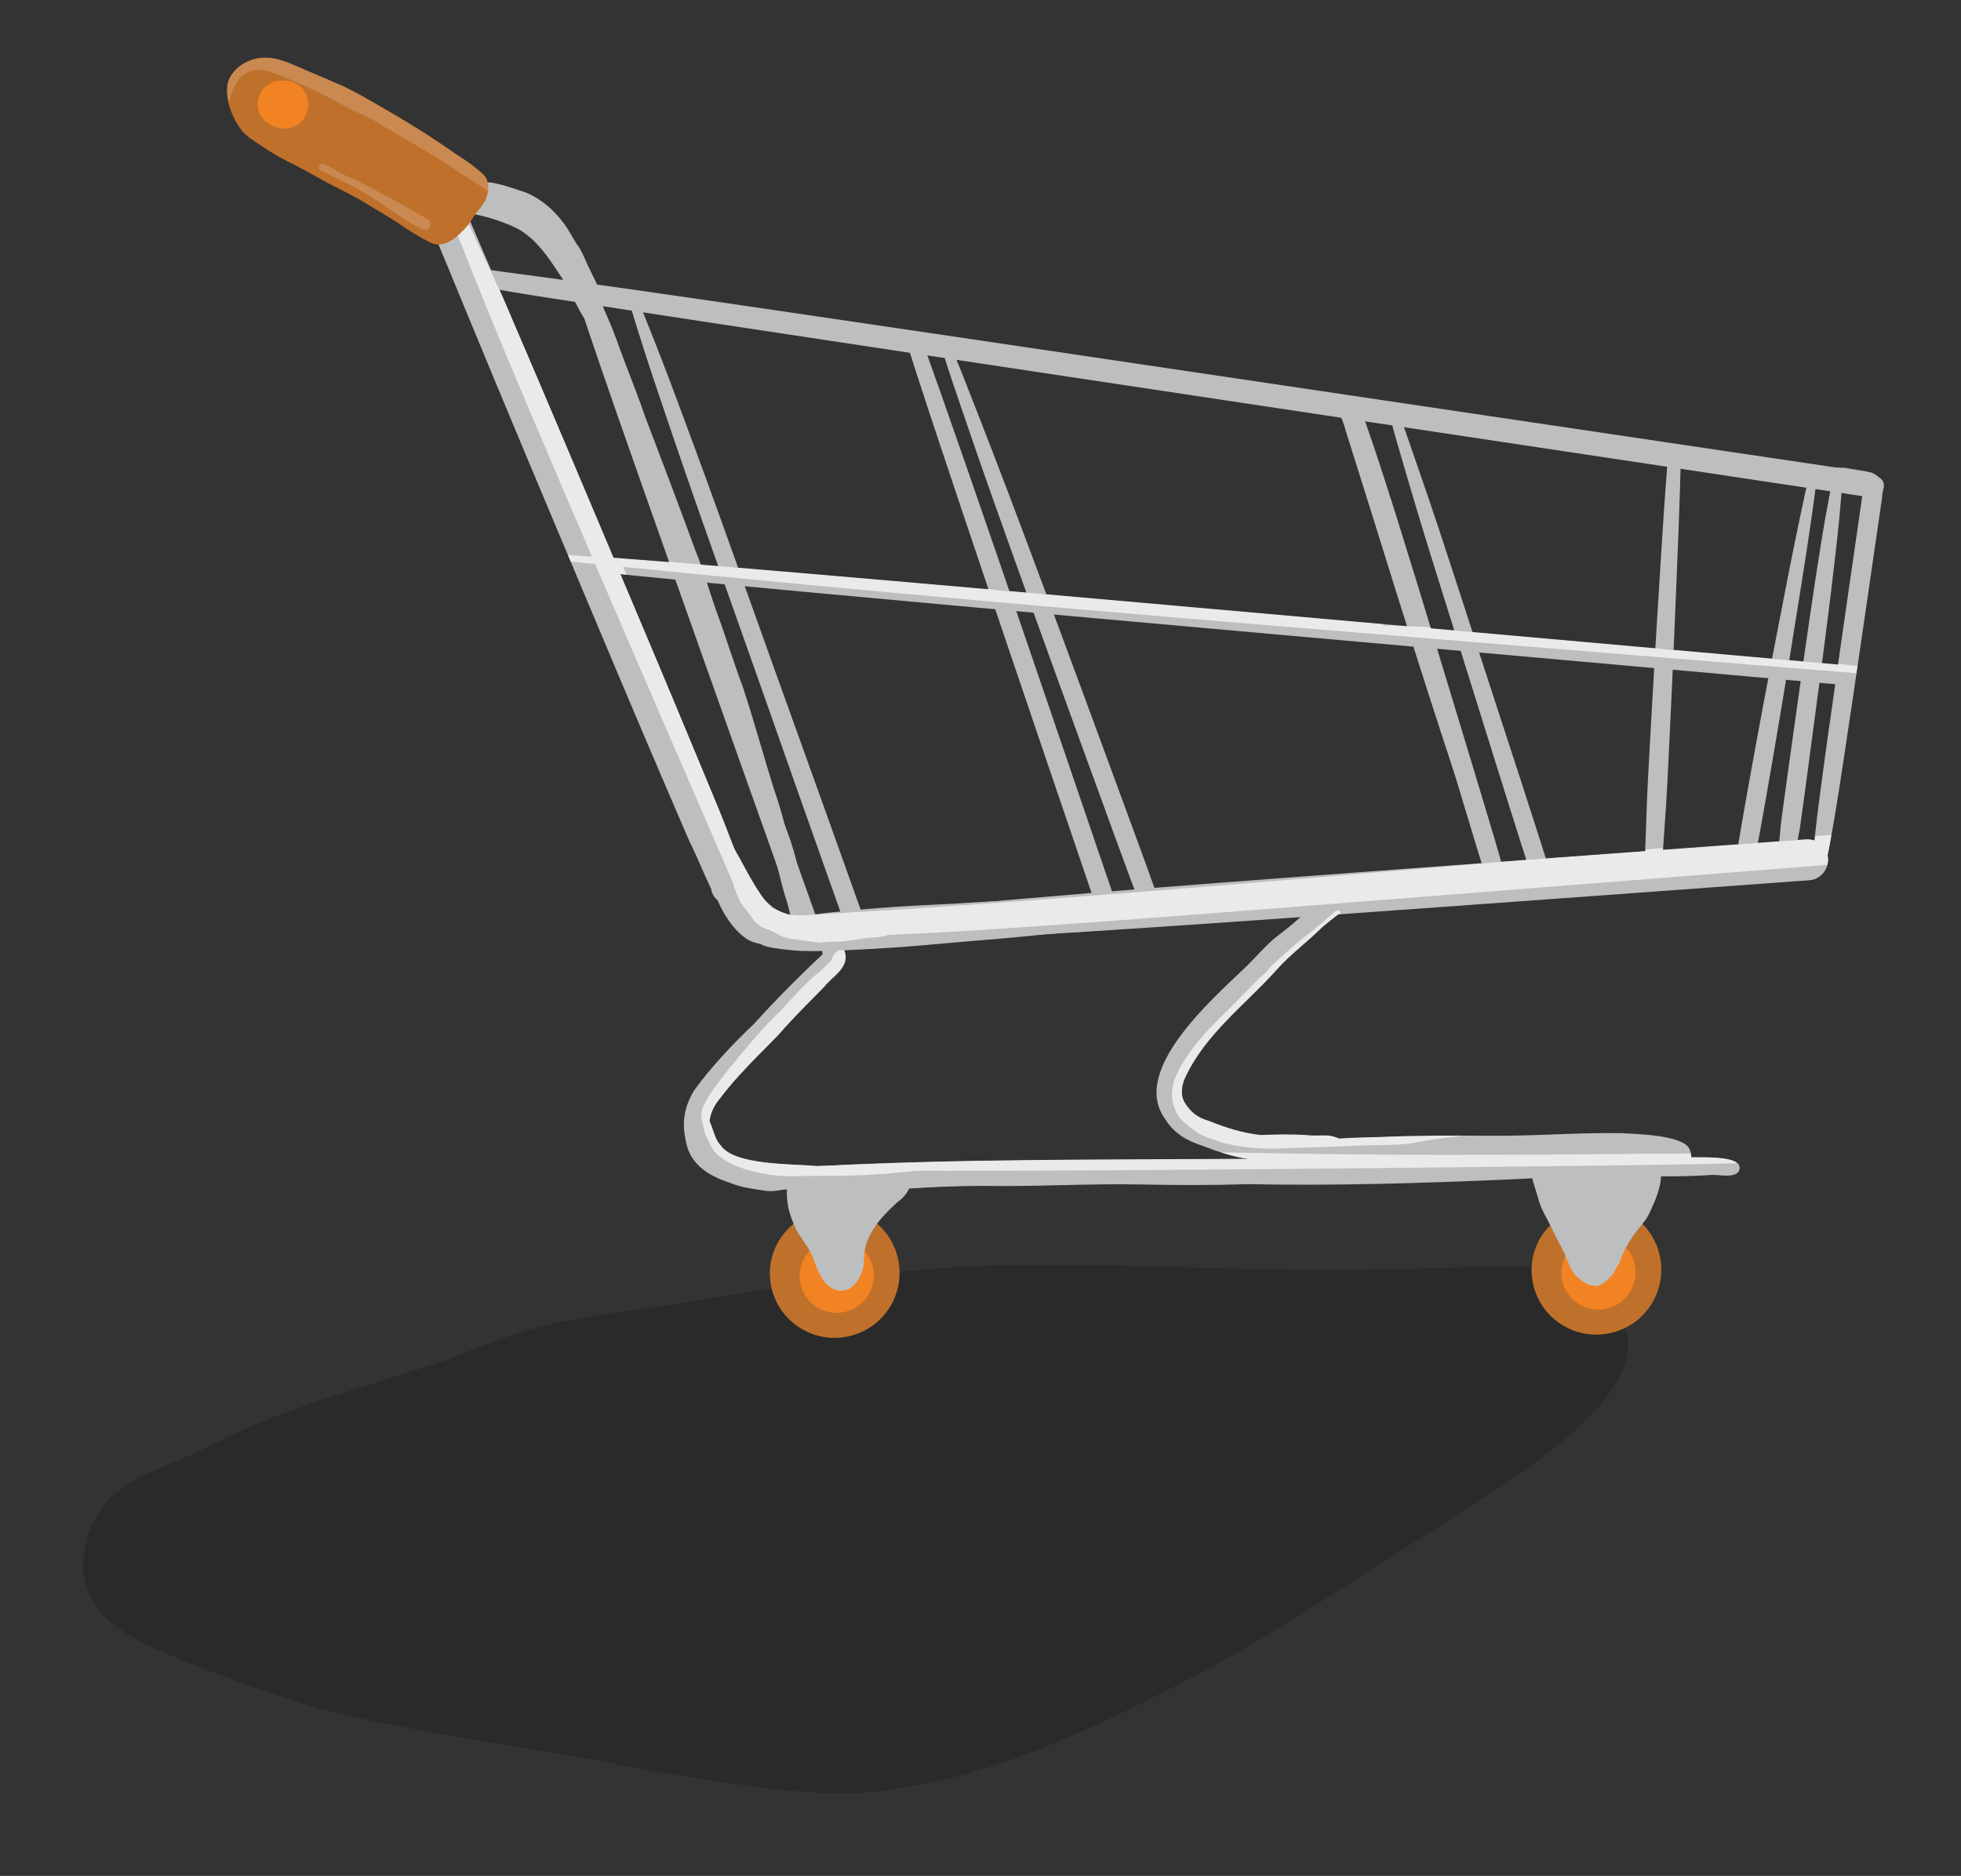 <?xml version="1.0" encoding="UTF-8"?>
<svg xmlns="http://www.w3.org/2000/svg" xmlns:xlink="http://www.w3.org/1999/xlink" viewBox="0 0 1383.13 1323.29">
  <rect x="0" y="0" width="1383.13" height="1323.29" fill="#333333" stroke="none"/>
  <defs>
    <style>
      .cls-1 {
        fill: none;
      }

      .cls-2 {
        clip-path: url(#clippath-1);
      }

      .cls-3 {
        fill: #f28322;
      }

      .cls-4 {
        fill: #fff;
      }

      .cls-5 {
        fill: #bdbebf;
      }

      .cls-6 {
        opacity: .67;
      }

      .cls-7 {
        opacity: .17;
      }

      .cls-8 {
        clip-path: url(#clippath);
      }

      .cls-9 {
        fill: #bf712c;
      }
    </style>
    <clipPath id="clippath">
      <path class="cls-1" d="M1328.61,341.13c-.37-2-1.65-3.33-3.26-4.27-1.2-1.27-2.85-2.4-5.07-3.4-6.12-1.62-12.47-2.12-18.65-3.41-2.18-.1-4.37-.15-6.55-.23-2.27-.34-4.54-.67-6.8-1.01-38.35-5.7-76.7-11.4-115.05-17.1-40.65-6.05-81.31-12.08-121.96-18.12-41.1-6.11-82.2-12.22-123.3-18.32-40.7-6.04-81.39-12.09-122.09-18.13-41.84-6.21-83.69-12.42-125.54-18.61-40.36-5.98-80.71-11.95-121.08-17.86-40.75-5.97-81.5-11.97-122.29-17.74-5.3-.75-10.61-1.48-15.92-2.21-1.62-4.1-3.88-7.95-5.69-11.98-2.78-5.42-4.57-11.33-8.34-16.2-3.32-4.98-5.86-10.45-9.5-15.22-6.3-8.36-14.22-15.59-23.68-20.22-5.91-2.7-12.29-4.26-18.45-6.32-4.43-.93-18.19-5.73-16.76,2.91.18.65.5,1.21.91,1.71-1.8,1.98-2.33,4.99-1.29,7.46-2.13.35-4.12,1.09-5.54,2.7-1.16,1.77-.45,4.48,1.42,5.47,10.65,2.05,21.07,5.45,30.85,10.25,12.61,6.98,21.14,19.12,28.77,30.98,1.23,1.68,2.36,3.41,3.44,5.16-6.27-.85-12.53-1.71-18.8-2.56-10.33-1.41-20.65-2.83-30.99-4.17-.33-.04-.66-.08-.99-.13-5.14-11.9-10.26-23.8-15.3-35.75-2.85-6.76-10.65-10.22-17.53-7.45-6.73,2.71-10.29,10.77-7.45,17.54,6.99,16.59,13.79,33.25,20.64,49.89,7.88,19.12,15.78,38.22,23.73,57.31,7.84,18.84,15.7,37.68,23.59,56.5,7.92,18.89,15.85,37.77,23.8,56.66,7.92,18.81,15.83,37.63,23.76,56.44,8.06,19.14,16.07,38.31,24.21,57.41,7.66,18,15.26,36.02,23,53.98,3.81,8.85,7.61,17.71,11.41,26.56,2.7,6.29,5.38,12.62,8.36,18.78,4.04,8.46,8.03,18.33,12.62,27.93.06.11.11.22.17.33,0,0,0,.02,0,.03.06.12.12.25.18.37.06,1.25.59,2.82,1.4,4.24.81,1.44,1.88,2.67,3.12,3.68,4.12,10.22,11.97,22.05,21.22,27.74,2.77,1.65,5.82,2.54,8.96,3.1.86.59,1.81.99,2.81,1.33,1.88.65,3.88,1.04,5.83,1.4,3.6.67,7.26,1.12,10.91,1.48h.05c.2.02.39.04.59.06,3.28.31,6.7.67,10.15.75,1.99.05,3.98.07,5.97.07.95,0,1.9,0,2.85-.01,1.49-.01,2.97-.06,4.45-.08.07.78.16,1.56.28,2.34-16.78,15.62-32.48,31.52-48.04,48.64-15.04,14.45-29.57,29.59-41.94,46.42-6.07,9.17-9.16,20.41-7.4,31.38.86,5.77,1.94,11.86,5.27,16.78,5.96,9.56,16.8,14.84,27.21,18.14,8.15,3.37,16.9,4.19,25.5,5.59,4.19.4,8.36-.19,12.45-1.16.6.04,1.2.09,1.79.14-.34,4.35.28,8.88.99,13.03,1.32,5.09,3.07,10.13,5.38,14.86,3.6,6.87,9.03,12.64,11.93,19.92,3.39,9.18,6.78,20.71,17.52,23.33,10.86,2.4,17.8-10.67,18.59-19.85-1.12-17.84,11.19-31.1,23.48-42.37,4.32-3.06,6.99-6.43,8.2-9.62,4.98-.27,9.97-.6,14.95-.95,12.37-.47,24.75-.89,37.13-.93,37,.67,74-1.69,111-1.01,25.31.56,50.68.61,75.98-.2,60.89,1.23,122.24-.66,183.18-3.27,5.77-.3,11.54-.58,17.31-.86.42,1.98,1.14,3.99,1.6,5.48,2.08,6.23,3.32,12.74,6.43,18.57,4.57,8.36,8.34,17.12,13.01,25.41.19.46.37.93.55,1.39.71,1.05,1.34,2.14,1.84,3.31.37.88.52,1.82.81,2.72.31.82.76,1.59,1.12,2.38.23.48.46.96.68,1.45.36.8.62,1.62.88,2.45,0,.01,0,.02,0,.04,0,0,0,0,0,.01.1.17.2.33.3.5,1.12,1.71,2.31,3.38,3.59,4.97.48.54.98,1.04,1.52,1.52,1.88,1.57,3.87,2.94,5.98,4.15.45.24.91.46,1.39.64-.06-.02-.13-.05-.19-.07.07.03.15.06.23.09.75.24,1.5.42,2.26.59,1.17.21,2.35.36,3.54.45.23-.06.45-.13.68-.2.79-.29,1.57-.62,2.34-.96.47-.23.93-.47,1.38-.73.27-.18.54-.36.8-.56.63-.49,1.26-.99,1.88-1.5.25-.21.5-.43.74-.66.57-.6,1.08-1.25,1.65-1.84.41-.43.87-.8,1.29-1.23.12-.14.24-.29.36-.45.47-.66.91-1.33,1.34-2.02.22-.37.43-.75.62-1.13.21-.46.39-.94.6-1.41.25-.57.55-1.11.9-1.64.47-.71.98-1.41,1.41-2.15.14-.25.27-.5.4-.76,1.94-6.26,5.13-12.02,8.78-17.49,3.49-5.43,8.36-9.88,11.42-15.59,2.82-6.07,5.79-12.14,7.38-18.68.87-3.08,1.3-5.93,1.34-8.48,11.27.19,22.54-.2,33.82-.8,5.78-.98,17.48,2.7,21.03-2.67,4.79-10.63-19.26-10.02-33.44-10.01-.11-2.02-.38-4.06-1.36-5.84-4.78-9.87-37.18-10.51-47.93-11.13-31.5-.52-62.94,2.22-94.44,1.81-25.55-.18-51.1-.21-76.64.93-9.43.22-18.82.43-28.25,1.04-2.34-1.09-4.85-1.82-7.45-2.1-4.97-.3-9.93.32-14.89-.28-10.91-.74-21.82-.52-32.73-.07-12.66-1.33-24.79-5.21-36.56-9.95-7.93-2.3-12.92-6.04-17.19-13.14-3.22-5.36-1.9-12.8.79-18.08,14.28-30.32,41.9-50.61,63.82-74.98,9.93-11.24,22.14-20.09,32.76-30.65,3.6-3.06,7.35-5.92,11.07-8.83.93-.07,1.87-.13,2.8-.2,29.77-2.12,59.54-4.27,89.31-6.41,28.67-2.07,57.34-4.16,86.01-6.23,28.57-2.07,57.15-4.17,85.72-6.25,22.9-1.67,45.79-3.35,68.69-5.02,7.88-.57,13.7-8.31,12.88-15.96-.06-.55-.16-1.1-.28-1.64.37-1.67.72-3.34,1.03-5.02,1.09-5.75,2.11-11.51,3.09-17.27.07-.4.14-.8.21-1.2,2.47-14.43,4.79-29.73,7.12-45.02,2.62-17.21,5.19-34.44,7.71-51.67,2.54-17.35,5.08-34.69,7.61-52.04,2.32-15.93,4.65-31.87,6.95-47.8,1.54-10.64,3.08-21.27,4.62-31.91.07-.5.08-1,.03-1.48.18-.93.35-1.87.46-2.81.45-1.96,1.12-3.96.71-6ZM1171.89,386.77c-1.17,18.86-2.37,37.72-3.51,56.59-.28,4.65-.55,9.3-.83,13.95-34.28-3.04-68.56-6.09-102.84-9.14-18.5-1.64-37-3.28-55.49-4.93-3.18-10.42-6.35-20.84-9.53-31.26-4.95-16.19-9.97-32.37-15.03-48.53-2.46-7.87-5-15.71-7.53-23.56-2.54-7.9-5.09-15.79-7.76-23.65-.07-.21-.34-1.01-.61-1.82-1.62-4.8-3.46-10.18-5.33-15.55-.19-.55-.39-1.09-.58-1.64,10.66,1.6,21.32,3.21,31.98,4.81,39.29,5.91,78.58,11.82,117.87,17.73,21.06,3.16,42.12,6.34,63.19,9.5-.1,1.23-.2,2.45-.29,3.68-1.39,17.79-2.58,35.8-3.7,53.81ZM713.63,464.31c5.61,16.57,11.24,33.13,16.86,49.7,5.58,16.43,11.17,32.87,16.75,49.3,5.14,15.13,10.29,30.27,15.44,45.39,2.4,7.07,4.81,14.13,7.21,21.19-14.62,1.2-29.24,2.43-43.85,3.7-8.52.74-17.04,1.49-25.56,2.25-.57.03-1.13.06-1.7.08-8.8.44-17.59,1.06-26.38,1.57-8.22.48-16.44.8-24.66,1.23-19.77,1.02-39.53,2.64-59.22,4.68-4.5.46-9,1-13.49,1.59-1.47-4.12-2.94-8.23-4.4-12.35-2.92-8.2-5.85-16.4-8.77-24.6-.2-.87-.41-1.73-.59-2.61-2.09-8.08-4.89-15.95-7.81-23.75-2.22-8.37-4.67-16.67-7.52-24.86-7.63-24.25-14.2-48.83-22.25-72.94-6.84-18.24-12.27-36.37-19.02-54.46-2.11-6.1-4.07-12.25-6.07-18.38,19.66,1.88,39.32,3.73,58.98,5.56,36.2,3.37,72.39,6.67,108.6,9.95,11.92,1.08,23.84,2.15,35.76,3.22,3.89,11.51,7.79,23.03,11.69,34.54ZM625.37,409.41c-36.19-3.12-72.38-6.26-108.57-9.26-7.5-.62-15.01-1.23-22.51-1.85-1.19-3.33-2.43-6.64-3.77-9.92-11.59-31.62-23.48-63.14-35.53-94.59-4.59-13.34-9.69-26.48-14.79-39.62-2.79-7.55-5.45-15.16-8.52-22.61-1.54-4.1-3.42-8.1-5.14-12.13-.49-1.12-.91-2.25-1.31-3.4,27.91,4.29,55.83,8.53,83.76,12.77,40.32,6.13,80.66,12.22,120.99,18.31,3.95.6,7.89,1.19,11.84,1.78.16.52.31,1.05.47,1.58,1.34,4.29,2.72,8.57,4.11,12.85,5.48,16.94,11.08,33.84,16.69,50.73,5.58,16.8,11.2,33.59,16.84,50.38,5.62,16.69,11.25,33.38,16.86,50.07.13.39.26.77.39,1.16-23.94-2.1-47.87-4.19-71.81-6.26ZM700.76,384.42c-5.81-16.86-11.62-33.73-17.47-50.58-5.77-16.65-11.58-33.28-17.41-49.91-2.87-8.18-5.77-16.35-8.68-24.51-1.03-2.89-2.07-5.78-3.12-8.67,33.03,4.98,66.06,9.96,99.09,14.94,40.37,6.08,80.74,12.16,121.11,18.23,23.85,3.59,47.69,7.18,71.54,10.76.2.36.43.7.7,1.01.06.21.13.41.19.62.14.45.27.9.41,1.35.17.52.37,1.01.62,1.47,1.63,5.69,3.47,11.33,5.26,16.98,5.23,16.59,10.44,33.18,15.64,49.77,5.37,17.12,10.67,34.25,16.02,51.37,2.56,8.16,5.12,16.33,7.69,24.48-12.7-1.13-25.4-2.26-38.1-3.38-37.04-3.28-74.08-6.57-111.12-9.85-36.27-3.21-72.54-6.41-108.8-9.6-7.46-.65-14.92-1.31-22.39-1.96-3.73-10.85-7.45-21.7-11.19-32.54ZM380.69,270.42c-8.01-18.8-16.05-37.59-24.12-56.37-1.38-3.2-2.76-6.4-4.14-9.59,11.9,2.15,23.85,4,35.8,5.86,5.79.9,11.59,1.79,17.39,2.69,1.94,3.77,3.93,7.52,6.2,11.14.09.13.18.25.27.37,1.16,3.52,2.32,7.03,3.5,10.54,6.14,18.19,12.41,36.35,18.72,54.48,6.28,18.04,12.61,36.06,18.96,54.07,6.21,17.63,12.44,35.26,18.67,52.88-3.04-.24-6.08-.49-9.12-.73-8.93-.7-17.87-1.4-26.81-2.07-1.08-.08-2.16-.16-3.24-.23-1.47-3.5-2.95-6.99-4.42-10.49-7.87-18.66-15.75-37.32-23.64-55.97-7.98-18.88-16-37.74-24.03-56.6ZM476.53,497.46c-8.02-19.35-16.19-38.64-24.34-57.95-4.84-11.49-9.69-22.97-14.53-34.45,3.83.4,7.67.79,11.51,1.17,9.05.9,18.1,1.79,27.16,2.67,5.34,15.1,10.68,30.19,16.04,45.28,6.41,18.04,12.8,36.07,19.21,54.1,6.41,18.08,12.84,36.15,19.27,54.23,5.85,16.44,11.7,32.89,17.55,49.33,2.03,8.06,3.95,16.16,6.58,24.06,1,2.9,1.49,6.36,2.47,9.32-8.42-1.77-15.93-6.15-21.55-15.36-5.12-7.44-9.31-15.49-13.59-23.43-1.47-2.51-2.88-5.05-4.26-7.61-1.11-2.77-2.22-5.54-3.27-8.32-5.02-13.34-10.54-26.49-16.01-39.65-7.4-17.79-14.84-35.57-22.22-53.38ZM913.12,650.54c-3.82,3.4-7.94,6.44-11.95,9.61-8.57,6.67-15.34,15.19-23.2,22.63-22.71,21.89-80.94,72.26-56.3,106.43,6.17,10.22,15.45,15.55,26.53,19.1,10.3,3.91,20.79,7.68,31.75,9.19-.94-.02-1.88-.02-2.83-.04-99.18.68-198.44-.07-297.54,5.03-1.11.03-2.23.07-3.34.1-17.16-1.8-58.5-.27-68.01-14.82-3.78-3.48-5.12-11.26-7.76-16.79.61-5.91,3.41-11.51,7.28-16.04,12.26-16.31,27.18-30.38,41.37-44.95,10.18-11.88,21.44-22.76,32.33-33.98,5.59-7.05,16.67-12.71,14.84-23.12-.24-.83-.51-1.66-.79-2.48,9.6-.39,19.2-.96,28.78-1.55,9.78-.6,19.55-1.3,29.3-2.22,17.08-1.61,34.17-2.98,51.27-4.38,9.8-.8,19.56-1.89,29.34-2.8,2.2-.21,4.41-.41,6.61-.6,9.12-.56,18.24-1.12,27.36-1.7,29.59-1.88,59.18-3.89,88.76-5.92,20.11-1.38,40.22-2.8,60.32-4.24-1.39,1.18-2.77,2.36-4.14,3.56ZM994.33,612.65c-29.95,2.23-59.9,4.46-89.85,6.72-29.66,2.23-59.33,4.5-88.98,6.85-10.41.82-20.81,1.67-31.22,2.52-.39-1.16-.79-2.32-1.18-3.48-4.91-14.41-9.83-28.82-14.73-43.23-5.51-16.18-11.03-32.35-16.55-48.52-5.7-16.69-11.39-33.38-17.09-50.07-5.61-16.44-11.24-32.88-16.88-49.32-.34-1-.69-2-1.03-3,19.1,1.72,38.2,3.45,57.3,5.16,36.77,3.3,73.53,6.59,110.3,9.86,36.77,3.27,73.54,6.55,110.31,9.83.73.07,1.46.13,2.19.2,1.38,4.35,2.75,8.7,4.13,13.04,5.46,17.18,11,34.33,16.58,51.46,2.91,8.94,5.85,17.88,8.82,26.8,2.81,9.43,5.63,18.85,8.45,28.28,2.25,7.52,4.57,15.02,6.85,22.54,1.08,3.54,2.16,7.07,3.28,10.6-16.9,1.25-33.8,2.5-50.69,3.76ZM1082.89,606.08c-8.04.59-16.08,1.19-24.12,1.79-.44-1.61-.89-3.23-1.34-4.84-2.1-7.39-4.34-14.75-6.53-22.12-2.3-7.73-4.63-15.46-6.96-23.19-4.83-15.98-9.65-31.96-14.5-47.93-4.92-16.22-9.84-32.45-14.77-48.66-.35-1.16-.71-2.32-1.06-3.47,30.26,2.69,60.51,5.38,90.77,8.08,20.78,1.85,41.56,3.7,62.34,5.55-.56,9.53-1.11,19.07-1.63,28.6-1.02,18.27-2.09,36.53-3,54.8-.41,8.23-.68,16.45-.96,24.68-.15,4.33-.33,8.66-.48,12.98-.1,2.67-.28,5.36-.25,8.03-25.83,1.89-51.67,3.79-77.5,5.69ZM1290.17,512.55c-2.4,17.04-4.73,34.09-6.95,51.16-1.1,8.42-2.13,16.84-3.05,25.29-.14,1.3-.28,2.6-.42,3.89-2.01-.69-4.16-.94-6.35-.78-7.12.52-14.23,1.04-21.35,1.57-26.35,1.93-52.71,3.86-79.06,5.79.04-.58.07-1.16.11-1.74.14-2.05.29-4.1.42-6.15.55-8.21,1.13-16.42,1.68-24.64.59-8.91,1.02-17.84,1.45-26.76.88-18.32,1.75-36.64,2.61-54.96.2-4.26.38-8.51.58-12.77,10.74.96,21.49,1.91,32.23,2.87,27.4,2.44,54.8,4.87,82.2,7.31.06,0,.11,0,.17,0-1.42,9.97-2.85,19.95-4.25,29.92ZM1311.29,365.17c-2.15,14.91-4.32,29.82-6.46,44.74-2.43,16.93-4.88,33.86-7.3,50.8-.39,2.72-.77,5.44-1.16,8.16-.38-.1-.77-.17-1.17-.21-7.46-.66-14.93-1.33-22.39-1.99-30.79-2.73-61.57-5.47-92.36-8.21.44-9.99.86-19.98,1.25-29.97.75-18.92,1.63-37.83,2.31-56.75.34-9.23.64-18.45.95-27.68.15-4.45.28-8.9.37-13.35,13.04,1.96,26.07,3.92,39.1,5.88,29.46,4.43,58.93,8.86,88.39,13.29.22.03.44.03.66.05,0,.03-.01.06-.02.09-.73,5.05-1.46,10.11-2.19,15.16Z"/>
    </clipPath>
    <clipPath id="clippath-1">
      <path class="cls-1" d="M343.43,126.74c-1.3-3.18-4.24-5.26-6.8-7.4-4.87-4.06-10.12-7.57-15.46-10.96-17.38-12.23-35.45-23.42-53.91-33.94-8.22-4.75-16.47-9.53-25.05-13.61-9.18-4.01-18.4-7.94-27.62-11.86-8.93-3.76-18.02-8.57-27.95-8.3-11.56-.06-24.88,8.05-26.45,20.21-.87,10.92,3.73,22.45,10.25,31.07,3.53,4.29,8.37,7.28,12.98,10.27,8.07,5.58,16.53,10.48,25.41,14.63,8.81,4.48,17.23,9.67,26.05,14.13,8.57,4.43,17.32,8.62,25.46,13.8,7.05,4.42,14.35,8.4,21.23,13.11,7.04,4.88,14.3,9.39,21.96,13.22,8.44,4.23,16.98-2.06,22.65-8.04,3.41-3.19,6.04-7.03,8.43-11.01,2.35-3.36,5.34-6.24,7.28-9.9,2.43-4.65,3.36-10.39,1.55-15.41Z"/>
    </clipPath>
  </defs>
  <g id="Vector_layer" data-name="Vector layer" class="cls-7">
    <path d="M461.86,1249.93c-82.73-17.67-163.81-25.9-238.19-44.85-43.56-13.91-85.53-28.55-124.26-46.78-15.18-8.28-30.51-18.05-37.3-35.18-8.52-21.26-1.18-51.67,18.45-68.74,13.79-12.06,30.44-18.31,46.48-24.72,20.68-9.06,40.9-20.34,62.11-28.53,41.36-16.3,84.27-27.66,127.28-42.36,18.69-7.34,37.43-15.12,56.82-20.68,19.97-5.5,40.38-9.5,60.94-12.36,61.7-7.47,124.77-21.1,190.15-27.33,102.48-12.77,209.41-1.75,322.76-2.66,38.73.1,78.09-1.87,118.21-2.71,23.72.35,74.42-3.83,69.97,25.59,54.2,56.99-74.94,127.73-118.7,157.2-64.74,40.54-126.61,83.63-194.58,117.21-70.98,36.43-145.88,68.75-224.46,72.36-46.7-.56-91.79-8.95-135.68-15.45Z"/>
  </g>
  <g id="Vector_layer-2" data-name="Vector layer">
    <path class="cls-9" d="M583.08,943.43c-11.48-1.39-22.1-7.21-29.54-16.05-7.58-9.02-11.26-20.87-10.42-32.59.39-5.52,1.96-10.95,4.32-15.95,2.23-4.7,5.36-8.89,9.04-12.55,6.25-6.21,14.5-10.34,23.18-11.78.92-.15,1.84-.27,2.76-.36,1.74-1.48,3.81-2.07,5.15-2.11.41-.02.84,0,1.1,0,5.61.03,11.19,1.03,16.43,3.06,10.45,4.06,19.34,11.93,24.39,21.98,1.13,2.24,2.13,4.58,2.86,6.98.87,2.89,1.46,5.76,1.86,8.75.35,2.61.34,5.28.21,7.89-.14,2.7-.54,5.46-1.23,8.07-.37,1.39-.75,2.76-1.2,4.12-.46,1.4-1.07,2.77-1.66,4.12-1.11,2.56-2.58,5-4.18,7.29-3.21,4.57-7.29,8.62-11.95,11.71-7.64,5.05-16.56,7.75-25.64,7.75-1.83,0-3.66-.11-5.49-.33ZM589.02,925.87c1.21-.05,2.41-.15,3.61-.29,1.12-.19,2.24-.43,3.35-.7,1.23-.38,2.43-.8,3.63-1.27,1.11-.51,2.2-1.06,3.27-1.66.97-.61,1.91-1.25,2.83-1.93.96-.78,1.88-1.6,2.77-2.47.8-.85,1.55-1.72,2.28-2.63.7-.96,1.36-1.95,1.98-2.96.59-1.09,1.14-2.19,1.64-3.32.42-1.09.79-2.18,1.13-3.3.33-1.33.59-2.67.8-4.03.11-1.18.18-2.36.2-3.54-.04-1.26-.13-2.5-.28-3.75-.21-1.25-.47-2.49-.79-3.72-.37-1.19-.79-2.35-1.25-3.5-.48-1.04-1-2.06-1.56-3.06-.62-1-1.29-1.98-1.99-2.93-.76-.93-1.56-1.83-2.39-2.69-.84-.8-1.72-1.57-2.63-2.3-.98-.72-1.99-1.4-3.04-2.03-1.09-.6-2.2-1.15-3.34-1.65-1.12-.43-2.25-.82-3.4-1.16-1.22-.3-2.46-.55-3.7-.73-1.21-.13-2.43-.21-3.65-.23-.26,0-.52,0-.78,0-1.37,0-2.76-.46-3.98-1.18-.48.11-.97.23-1.45.36-1.35.42-2.67.89-3.98,1.43-1.09.51-2.16,1.05-3.21,1.63-1.2.75-2.36,1.54-3.49,2.38-.92.76-1.8,1.55-2.66,2.37-.91.96-1.78,1.96-2.61,2.99-.69.97-1.35,1.95-1.98,2.96-.64,1.16-1.22,2.33-1.75,3.53-.45,1.15-.84,2.32-1.19,3.5-.32,1.31-.58,2.63-.77,3.96-.13,1.29-.2,2.57-.22,3.87.04,1.28.14,2.56.29,3.83.2,1.19.45,2.36.74,3.53.37,1.2.78,2.38,1.24,3.55.51,1.13,1.07,2.23,1.67,3.31.62,1,1.28,1.97,1.98,2.92.78.96,1.6,1.89,2.46,2.78.87.82,1.77,1.6,2.7,2.35,1,.73,2.02,1.41,3.07,2.05,1.09.59,2.2,1.13,3.33,1.64,1.17.44,2.35.84,3.55,1.19,1.13.26,2.27.49,3.42.67,1.38.14,2.76.22,4.15.24Z"/>
    <path class="cls-9" d="M577.7,933.5c-10.59-2.14-18.64-10.7-25.11-18.84-11.74-18.73,6.61-43.16,25.34-48.47,3.52-1.31,7.2-1.76,10.91-1.82,7.47-2.13,15.48-.84,22.16,3.04,11.9,7.06,17.55,21.96,14.87,35.31-1.04,10.68-5.61,19.03-14.94,24.63-9.39,6.46-22.16,7.86-33.23,6.16Z"/>
  </g>
  <g id="Vector_layer-3" data-name="Vector layer">
    <path class="cls-3" d="M616.16,896.94c.2,1.49.19,3.02.12,4.52-.08,1.54-.31,3.12-.7,4.62-.21.79-.43,1.58-.68,2.36-.27.8-.61,1.58-.95,2.36-.63,1.47-1.47,2.86-2.39,4.17-1.84,2.61-4.17,4.93-6.84,6.7-4.37,2.89-9.47,4.43-14.67,4.44-1.05,0-2.09-.06-3.14-.19-6.57-.8-12.64-4.12-16.89-9.18-4.34-5.16-6.44-11.94-5.96-18.64.23-3.16,1.12-6.26,2.47-9.12,1.27-2.69,3.06-5.09,5.17-7.18,3.58-3.56,8.29-5.91,13.26-6.74.52-.09,1.05-.16,1.58-.21,1-.84,2.18-1.18,2.95-1.21.24-.01.48,0,.63,0,3.21.02,6.4.59,9.4,1.75,5.97,2.32,11.07,6.83,13.95,12.57.65,1.28,1.22,2.62,1.64,3.99.5,1.65.84,3.29,1.06,5.01Z"/>
  </g>
  <g id="Layer_group" data-name="Layer group">
    <g id="Vector_layer-4" data-name="Vector layer">
      <path class="cls-9" d="M1120.33,941.16c-11.48-1.39-22.1-7.21-29.54-16.05-7.58-9.02-11.26-20.87-10.42-32.59.39-5.52,1.96-10.95,4.32-15.95,2.23-4.7,5.36-8.89,9.04-12.55,6.25-6.21,14.5-10.34,23.18-11.78.92-.15,1.84-.27,2.76-.36,1.74-1.48,3.81-2.07,5.15-2.11.41-.02.84,0,1.1,0,5.61.03,11.19,1.03,16.43,3.06,10.45,4.06,19.34,11.93,24.39,21.98,1.13,2.24,2.13,4.58,2.86,6.98.87,2.89,1.46,5.76,1.86,8.75.35,2.61.34,5.28.21,7.89-.14,2.7-.54,5.46-1.23,8.07-.37,1.39-.75,2.76-1.2,4.12-.46,1.4-1.07,2.77-1.66,4.12-1.11,2.56-2.58,5-4.18,7.29-3.21,4.57-7.29,8.62-11.95,11.71-7.64,5.05-16.56,7.75-25.64,7.75-1.83,0-3.66-.11-5.49-.33ZM1126.27,923.6c1.21-.05,2.41-.15,3.61-.29,1.12-.19,2.24-.43,3.35-.7,1.23-.38,2.44-.8,3.63-1.27,1.11-.51,2.2-1.06,3.27-1.66.97-.61,1.91-1.25,2.83-1.93.96-.78,1.88-1.6,2.77-2.47.8-.85,1.55-1.72,2.28-2.63.7-.96,1.36-1.95,1.98-2.96.59-1.09,1.14-2.19,1.64-3.32.42-1.09.79-2.18,1.13-3.3.33-1.33.59-2.67.8-4.03.11-1.18.18-2.36.2-3.54-.04-1.26-.13-2.5-.28-3.75-.21-1.25-.47-2.49-.79-3.72-.37-1.19-.79-2.35-1.25-3.5-.48-1.04-1-2.06-1.56-3.06-.62-1-1.29-1.98-1.99-2.93-.76-.93-1.56-1.83-2.39-2.69-.84-.8-1.72-1.57-2.63-2.3-.98-.72-1.99-1.4-3.04-2.03-1.09-.6-2.2-1.15-3.34-1.65-1.12-.43-2.25-.82-3.4-1.16-1.22-.3-2.46-.55-3.7-.73-1.21-.13-2.43-.21-3.65-.23-.26,0-.52,0-.78,0-1.37,0-2.76-.46-3.98-1.18-.48.11-.97.23-1.45.36-1.35.42-2.67.89-3.98,1.43-1.09.51-2.16,1.05-3.21,1.63-1.2.75-2.36,1.54-3.49,2.38-.92.76-1.8,1.55-2.66,2.37-.91.96-1.78,1.96-2.61,2.99-.69.97-1.35,1.95-1.98,2.96-.64,1.16-1.22,2.33-1.75,3.53-.45,1.15-.84,2.32-1.19,3.5-.32,1.31-.58,2.63-.77,3.96-.13,1.29-.2,2.57-.22,3.87.04,1.28.14,2.56.29,3.83.2,1.19.45,2.36.74,3.53.37,1.2.78,2.38,1.24,3.55.51,1.13,1.07,2.23,1.67,3.31.62,1,1.28,1.97,1.98,2.92.78.96,1.6,1.89,2.46,2.78.87.82,1.77,1.6,2.7,2.35,1,.73,2.02,1.41,3.07,2.05,1.09.59,2.2,1.13,3.33,1.64,1.17.44,2.35.84,3.55,1.19,1.13.26,2.27.49,3.42.67,1.38.14,2.76.22,4.15.24Z"/>
      <path class="cls-9" d="M1114.94,931.23c-10.59-2.14-18.64-10.7-25.11-18.84-11.74-18.73,6.61-43.16,25.34-48.47,3.52-1.31,7.2-1.76,10.91-1.82,7.47-2.13,15.48-.84,22.16,3.04,11.9,7.06,17.55,21.96,14.87,35.31-1.04,10.68-5.61,19.03-14.94,24.63-9.39,6.46-22.16,7.86-33.23,6.16Z"/>
    </g>
    <g id="Vector_layer-5" data-name="Vector layer">
      <path class="cls-3" d="M1153.4,894.67c.2,1.49.19,3.02.12,4.52-.08,1.54-.31,3.12-.7,4.62-.21.79-.43,1.58-.68,2.36-.27.8-.61,1.58-.95,2.36-.63,1.47-1.47,2.86-2.39,4.17-1.84,2.61-4.17,4.93-6.84,6.7-4.37,2.89-9.47,4.43-14.67,4.44-1.05,0-2.09-.06-3.14-.19-6.57-.8-12.64-4.12-16.89-9.18-4.34-5.16-6.44-11.94-5.96-18.64.23-3.16,1.12-6.26,2.47-9.12,1.27-2.69,3.06-5.09,5.17-7.18,3.58-3.56,8.29-5.91,13.26-6.74.52-.09,1.05-.16,1.58-.21,1-.84,2.18-1.18,2.95-1.21.24-.01.48,0,.63,0,3.21.02,6.4.59,9.4,1.75,5.97,2.32,11.07,6.83,13.95,12.57.65,1.28,1.22,2.62,1.64,3.99.5,1.65.84,3.29,1.06,5.01Z"/>
    </g>
  </g>
  <g id="Vector_layer-6" data-name="Vector layer">
    <path class="cls-5" d="M1254,608.02c-.3-.99-.39-1.95-.29-2.97.05-.53.11-1.06.16-1.59.15-1.43.3-2.85.45-4.28.37-3.68.79-7.36,1.16-11.05.19-1.94.27-3.89.5-5.83.52-4.43,1.14-8.85,1.74-13.27,2.38-17.64,4.86-35.26,7.32-52.89,2.52-18.05,5.02-36.1,7.6-54.14,2.59-18.02,5.16-36.05,7.92-54.05,2.69-17.59,5.41-35.2,8.73-52.68.52-2.75,1-5.52,1.55-8.26.27-1.32.53-2.64.86-3.95.34-1.34.64-2.93,1.65-3.96.68-.69,1.53-1.12,2.52-1.06.97.05,1.88.56,2.42,1.36.07.11.14.23.2.35,0,0,0,0,0,0,.51.93.57,2.02.57,3.05,0,1.05-.04,2.09-.1,3.13-.11,2.09-.3,4.19-.49,6.28-.4,4.5-.77,9-1.18,13.5-.81,8.79-1.83,17.56-2.84,26.32-.97,8.37-1.92,16.74-2.95,25.1,0,0,0,.01,0,.02l-.02.19c-.07.63-.12,1.29-.22,1.93-.05.44-.12.88-.17,1.31-.04.34-.08.69-.12.97-2.21,18.11-4.57,36.2-6.94,54.29-2.34,17.91-4.73,35.81-7.12,53.71-2.35,17.61-4.61,35.23-7.15,52.81-.25,1.77-.54,3.52-.91,5.26-.5,2.36-.86,4.74-1.25,7.12-.42,2.56-.86,5.11-1.29,7.66-.18,1.07-.36,2.13-.54,3.2-.08.47-.16.93-.26,1.38-.13.78-.4,1.52-.81,2.18-.04.06-.07.13-.11.19h0c-.42.63-.97,1.19-1.61,1.62-.99.67-2.15.99-3.31.99-2.45,0-4.89-1.42-5.66-3.94Z"/>
    <path class="cls-5" d="M1229.4,618.86c-2.24-.16-4.51-1.59-5.4-3.7-.47-1.12-.67-2.16-.63-3.38.02-.45.12-.9.2-1.35.07-.46.14-.91.21-1.36.24-1.53.49-3.05.75-4.57.65-3.93,1.32-7.86,1.98-11.79,1.35-7.95,2.73-15.9,4.12-23.85,2.89-16.49,5.9-32.96,8.93-49.43,3.07-16.7,6.2-33.39,9.38-50.07,3.24-16.98,6.54-33.94,9.86-50.91,3.3-16.89,6.64-33.78,10.15-50.63,1.26-6.05,2.54-12.11,3.86-18.14.62-2.82,1.25-5.65,1.96-8.45.36-1.42.74-2.83,1.15-4.23.2-.7.43-1.38.66-2.06.18-.55.41-1.1.77-1.57.1-.15.23-.29.37-.41,1.1-.92,2.85-.43,3.29.94.28.88.22,1.79.2,2.69-.03,1.06-.11,2.12-.2,3.18-.16,2.08-.41,4.16-.67,6.23-.55,4.51-1.18,9.01-1.78,13.21l-.07.5c-.06.4-.11.81-.16,1.15,0,.05-.02.11-.02.16-.02.12-.03.23-.03.24-2.39,16.84-4.96,33.66-7.64,50.46-2.76,17.29-5.48,34.59-8.29,51.87-2.73,16.85-5.52,33.68-8.37,50.51-2.79,16.51-5.59,33.02-8.51,49.5-2.78,15.7-5.57,31.39-8.58,47.05-.41,2.14-.65,4.45-2.21,6.12-1.24,1.33-2.99,2.11-4.8,2.11-.16,0-.31,0-.47-.02Z"/>
    <path class="cls-5" d="M1081.91,617.52c-1.7-.93-2.8-2.47-3.32-4.28-.1-.44-.18-.88-.22-1.32-.12-.3-.24-.61-.35-.9-.3-.84-.59-1.67-.86-2.52-1.02-3.11-2.02-6.23-3.02-9.36-2.25-7.04-4.47-14.09-6.7-21.14-4.46-14.08-8.87-28.16-13.26-42.26-4.55-14.61-9.12-29.22-13.68-43.84-4.63-14.88-9.31-29.73-13.98-44.6-4.71-15-9.44-30-14.1-45.02-4.61-14.83-9.2-29.67-13.66-44.55-4.39-14.62-8.65-29.29-12.91-43.96-1.16-3.97-2.31-7.95-3.4-11.94-.54-1.96-1.05-3.93-1.52-5.91-.45-1.91-1.09-3.97-.75-5.93.33-1.88,2.75-2.61,4.2-1.55.09.07.18.14.26.22h0c1.27,1.25,1.9,3.12,2.56,4.74.77,1.89,1.48,3.79,2.2,5.7,1.27,3.4,2.46,6.82,3.65,10.25,2.57,7.39,5.12,14.79,7.66,22.18,2.5,7.3,5.05,14.59,7.54,21.9,2.48,7.3,4.92,14.62,7.34,21.94,4.87,14.7,9.68,29.42,14.46,44.15,4.83,14.88,9.64,29.77,14.46,44.65,4.79,14.77,9.61,29.53,14.43,44.29,4.75,14.55,9.51,29.09,14.23,43.64,4.51,13.89,8.98,27.8,13.43,41.71,1.05,3.29,2.09,6.58,3.12,9.88.33,1.07.67,2.13.96,3.21.09.32.16.65.25.97.21.36.4.74.43.8.09.21.17.42.24.64v.02c.49,1.51.5,3.12-.08,4.63-.74,1.93-2.37,3.44-4.34,4.05-.65.2-1.33.3-2,.3-1.14,0-2.27-.28-3.27-.83Z"/>
    <path class="cls-5" d="M806.11,642.28c-1.03-1.34-1.52-3-2.11-4.56-.82-2.15-1.62-4.3-2.43-6.45-1.54-4.1-3.1-8.19-4.62-12.29-3.11-8.34-6.15-16.69-9.2-25.05-6.44-17.66-12.89-35.33-19.32-53-6.58-18.09-13.17-36.17-19.74-54.26-6.51-17.92-12.99-35.84-19.45-53.78-6.46-17.93-12.88-35.87-19.28-53.82-6.43-18.03-12.84-36.07-19.13-54.15-6.24-17.93-12.39-35.9-18.46-53.89-1.5-4.45-3-8.9-4.44-13.38-.6-1.88-1.24-3.75-1.7-5.67-.26-1.05-.55-2.16-.29-3.24.37-1.57,1.73-2.55,3.34-2.45,2.32.14,3.33,2.89,4.12,4.68.89,2,1.72,4.03,2.55,6.06,1.82,4.47,3.59,8.96,5.36,13.44,3.46,8.77,6.88,17.56,10.31,26.34,6.94,17.77,13.73,35.59,20.52,53.41,6.82,17.93,13.5,35.91,20.22,53.87,2.83,7.56,5.65,15.13,8.18,21.91.12.32.24.64.28.75.21.58.43,1.16.63,1.7,0,.02.02.05.03.07.02.05.04.1.06.15l.13.34c6.68,17.93,13.31,35.86,19.94,53.8,6.66,18.06,13.31,36.13,19.96,54.2,6.5,17.65,12.97,35.3,19.47,52.95,3.04,8.28,6.08,16.55,9.07,24.85,1.41,3.91,2.78,7.83,4.18,11.75.77,2.16,1.55,4.33,2.31,6.5.38,1.07.83,2.15,1.1,3.26.13.45.2.92.23,1.38,0,.08.01.17.02.25,0,0,0,0,0,0,.03,1.18-.25,2.37-.83,3.41-.98,1.76-2.75,3-4.74,3.32-.34.06-.69.08-1.03.08-1.98,0-3.98-.89-5.2-2.48Z"/>
    <path class="cls-5" d="M595.65,650.08c-1.04-1.34-1.5-3-2.07-4.58-.33-.93-.67-1.86-.99-2.79-1.02-2.95-2.08-5.89-3.13-8.84-3.08-8.68-6.16-17.36-9.23-26.03-6.04-17.04-12.09-34.08-18.11-51.13-6.04-17.11-12.04-34.24-18.06-51.36-6.14-17.44-12.31-34.88-18.49-52.3-6.15-17.34-12.28-34.7-18.41-52.05-6.22-17.61-12.47-35.2-18.62-52.83-6.15-17.64-12.2-35.33-18.2-53.03-5.98-17.62-11.95-35.24-17.57-52.98-2.01-6.34-4.04-12.68-5.96-19.05-.91-3-1.77-6.01-2.57-9.04-.36-1.37-.72-2.75-1.05-4.13-.28-1.18-.81-2.74-.29-3.92.51-1.13,1.84-1.7,2.97-1.07.76.39,1.19,1.15,1.58,1.88.5.93.96,1.9,1.41,2.86.92,1.94,1.79,3.91,2.64,5.87,1.87,4.31,3.62,8.67,5.36,13.03,3.46,8.63,6.85,17.3,10.2,25.97,6.86,17.75,13.43,35.62,20.04,53.47,6.43,17.38,12.81,34.78,19.09,52.21,6.27,17.42,12.51,34.86,18.75,52.29,6.25,17.46,12.49,34.91,18.73,52.38,6.21,17.39,12.47,34.76,18.73,52.13,6.12,16.96,12.22,33.92,18.29,50.9,6.15,17.2,12.29,34.41,18.44,51.61,1.99,5.57,3.98,11.15,5.97,16.72.44,1.22.88,2.45,1.32,3.67l.82,2.32c.14.41.29.81.41,1.21.12.35.22.72.28,1.1.03.2.06.4.07.59,0,.11.02.22.02.33,0,0,0,0,0,0,.05,1.84-.64,3.68-1.92,5.02-1.35,1.41-3.22,2.12-5.08,2.12-2.03,0-4.04-.84-5.36-2.55Z"/>
  </g>
  <g id="Layer_group-2" data-name="Layer group">
    <g id="Vector_layer_Vector_layer" data-name="Vector layer + Vector layer">
      <g class="cls-8">
        <path class="cls-5" d="M503.02,631.35c-.81-1.42-1.34-3-1.4-4.24-.06-.12-.12-.25-.18-.37,0,0,0-.02,0-.03-.06-.11-.11-.22-.17-.33-4.58-9.6-8.57-19.47-12.62-27.93-2.99-6.16-5.66-12.49-8.36-18.78-3.8-8.85-7.59-17.71-11.41-26.56-7.74-17.96-15.34-35.99-23-53.98-8.14-19.11-16.16-38.27-24.21-57.41-7.93-18.81-15.84-37.63-23.76-56.44-7.95-18.88-15.88-37.77-23.8-56.66-7.89-18.82-15.74-37.66-23.59-56.5-7.95-19.09-15.85-38.2-23.73-57.31-6.85-16.64-13.65-33.3-20.64-49.89-2.85-6.76.72-14.82,7.45-17.54,6.88-2.77,14.68.68,17.53,7.45,8.34,19.8,16.94,39.49,25.43,59.23,8.07,18.78,16.11,37.56,24.12,56.37,8.03,18.86,16.05,37.72,24.03,56.6,7.89,18.65,15.77,37.3,23.64,55.97,7.95,18.84,15.89,37.68,23.84,56.53,8.14,19.3,16.31,38.6,24.34,57.95,7.38,17.8,14.82,35.58,22.22,53.38,5.47,13.16,10.98,26.32,16.01,39.65,3.3,8.76,7.12,17.35,10.19,26.19,1.11,1.4,1.95,3.04,2.42,4.86,1.62,6.34-1.79,13.11-7.86,15.57-1.58.64-3.23.94-4.87.94-4.67,0-9.23-2.47-11.62-6.7Z"/>
        <path class="cls-5" d="M568.93,665.44c-3.21-.03-6.42-.1-9.64-.23-1.68-.07-3.34-.21-5.01-.38-1.64-.16-3.42-.5-4.78-1.48-1.17-.84-1.99-1.97-2.14-3.44-.16-1.47.41-2.88,1.46-3.9,1.35-1.32,3.22-1.95,5.02-2.39,1.89-.47,3.8-.85,5.72-1.21,3.73-.7,7.5-1.29,11.25-1.85,7.35-1.11,14.73-2.11,22.09-3.14,14.68-2.05,29.36-3.86,44.09-5.43,29.64-3.17,59.35-5.82,89.05-8.39,29.8-2.58,59.62-5.01,89.45-7.38,29.66-2.35,59.32-4.62,88.98-6.85,29.95-2.25,59.9-4.48,89.85-6.72,29.52-2.2,59.04-4.39,88.55-6.57,28.28-2.08,56.55-4.16,84.83-6.23,28.11-2.06,56.22-4.12,84.32-6.18,7.12-.52,14.23-1.05,21.35-1.57,3.92-.29,7.75.72,10.8,3.26,2.88,2.39,4.76,5.89,5.16,9.62.82,7.65-5,15.39-12.88,15.96-22.9,1.67-45.79,3.35-68.69,5.02-28.57,2.09-57.14,4.18-85.72,6.25-28.67,2.08-57.34,4.17-86.01,6.23-29.77,2.14-59.54,4.29-89.31,6.41-29.93,2.14-59.87,4.29-89.81,6.34-29.58,2.03-59.17,4.04-88.76,5.92-30.23,1.92-60.46,3.74-90.71,5.3-15.13.79-30.27,1.49-45.41,2.09-14.67.59-29.34.77-44.02.84-4.9.02-9.8.08-14.7.08-1.47,0-2.93,0-4.4-.02Z"/>
        <path class="cls-5" d="M566.65,670.89c-3.46-.08-6.88-.44-10.15-.75-.2-.02-.39-.04-.59-.06h-.05c-3.65-.36-7.3-.81-10.91-1.48-1.95-.37-3.95-.75-5.83-1.4-1.25-.43-2.43-.95-3.45-1.81-2.12-1.8-2.92-4.82-1.77-7.39,1.24-2.77,4.18-4.16,6.89-5.16,1.9-.7,3.8-1.33,5.74-1.92,4.45-1.36,8.96-2.49,13.5-3.52,4.85-1.1,9.84-1.71,14.76-2.37,4.57-.61,9.15-1.15,13.74-1.62,19.69-2.03,39.46-3.66,59.22-4.68,8.22-.43,16.44-.75,24.66-1.23,8.8-.51,17.58-1.14,26.38-1.57,8.95-.44,17.89-.93,26.7-1.25,5.7-.21,11.38-.55,17.07-.82,2.91-.14,5.82-.27,8.72-.44,1.13-.06,2.27-.14,3.41-.19.12-.04.24-.07.36-.11.86-.28,1.76-.48,2.67-.57,6.83-.68,13.09,4.47,13.77,11.29.62,6.23-3.61,12.11-9.71,13.51-1.24.29-2.5.37-3.73.27-.56-.02-1.11-.08-1.66-.17-2.82.31-5.66.45-8.47.72-4.57.43-9.15.83-13.72,1.25-9.79.91-19.55,2-29.34,2.8-17.09,1.41-34.19,2.77-51.27,4.38-9.75.92-19.53,1.62-29.3,2.22-9.92.61-19.85,1.2-29.79,1.59-6.35.25-12.7.45-19.05.5-.95,0-1.9.01-2.85.01-1.99,0-3.98-.02-5.97-.07Z"/>
        <path class="cls-5" d="M549.06,655.59c-18.85-4.67-28.15-24.15-35.87-40.25-8.61-18.14-15.72-36.96-21.68-56.14-.55-1.86.69-3.91,2.43-4.56,2.03-.77,4.24.3,5.04,2.28,1.87,4.6,3.6,9.25,5.56,13.81,5.35,12.2,11.01,24.19,17.74,35.69,4.28,7.94,8.48,15.99,13.59,23.43,12.89,21.15,35.77,16.81,56.7,14.02,4.09-2.94,7.1,3.71,1.7,5.13-6.27,1.97-12.83,2.95-19.16,4.71-8.48,2.37-17.31,3.83-26.05,1.87Z"/>
        <path class="cls-5" d="M545.78,667.01c-6.24-.68-12.89-.96-18.42-4.25-9.69-5.96-17.85-18.66-21.79-29.19-2.36-6.17-4.65-10.78-7.12-16.37-1.06-2.52-2.73-5.22-2.24-8.04-5.53-7.2,4.2-15.29,9.92-8.25,1.89,2.8,3.75,5.61,5.73,8.33,8.01,10.25,15.69,20.77,24.18,30.63,2.78,3.15,5.76,6.13,9.12,8.66,3.6,2.08,6.97,4.73,5.43,9.34,4.23.74,8.5,1.14,12.78,1.34,6.98.57,13.83,2.67,20.87,2.43,1.64-1.87,4.68-.16,3.74,2.24.05-.12.09-.24.11-.36-.77,4.23-13.33,2.76-16.85,2.96-8.5-.43-16.97,1.08-25.47.52Z"/>
        <path class="cls-5" d="M1294.25,482.62c-27.4-2.44-54.8-4.87-82.2-7.31-35.89-3.2-71.79-6.38-107.68-9.58-36.55-3.26-73.1-6.51-109.66-9.76-36.77-3.28-73.54-6.56-110.31-9.83-36.77-3.27-73.53-6.56-110.3-9.86-35.98-3.23-71.96-6.47-107.93-9.73-36.2-3.28-72.4-6.58-108.6-9.95-36.15-3.37-72.29-6.78-108.41-10.38-6.71-.67-13.42-1.35-20.12-2.07-3.08-.33-6.16-.68-9.23-1.1-2.48-.34-5.44-.57-7.19-2.62-1.73-2.03-1.29-5.21.96-6.68.12-.08.25-.15.38-.22,1.01-.56,2.14-.79,3.33-.85,2.04-.1,4.1.05,6.13.17,4.2.24,8.39.53,12.58.85,8.94.67,17.88,1.37,26.81,2.07,18,1.42,35.98,2.89,53.97,4.38,36.2,3,72.39,6.14,108.57,9.26,36.32,3.14,72.64,6.32,108.96,9.51,36.27,3.18,72.54,6.38,108.8,9.6,37.04,3.28,74.08,6.57,111.12,9.85,36.82,3.26,73.64,6.54,110.46,9.8,35.92,3.2,71.85,6.39,107.77,9.57,33.45,2.97,66.89,5.95,100.34,8.92,7.46.66,14.93,1.32,22.39,1.99,3.8.34,6.77,3.6,6.51,7.46-.24,3.56-3.32,6.53-6.89,6.53-.19,0-.38,0-.57-.03Z"/>
        <path class="cls-5" d="M1312.84,349.88c-29.46-4.43-58.93-8.86-88.39-13.29-37.25-5.61-74.5-11.21-111.75-16.81-39.29-5.9-78.58-11.82-117.87-17.73-40.18-6.04-80.36-12.09-120.55-18.14-40.37-6.07-80.74-12.15-121.11-18.23-41.06-6.18-82.12-12.38-123.18-18.57-40.33-6.09-80.66-12.18-120.99-18.31-40.27-6.12-80.53-12.22-120.77-18.49-11.96-1.86-23.91-3.72-35.82-5.87-5.59-1.01-11.18-2.03-16.72-3.25-1.75-.38-3.52-.8-5.22-1.36-1.77-.59-3.76-1.65-4.29-3.6-.33-1.2-.14-2.46.49-3.43,0,0,0,0-.01,0,1.64-2.6,5.26-2.33,7.92-2.2,3.82.19,7.62.62,11.43,1.04,9.41,1.04,18.8,2.28,28.17,3.59,19.88,2.77,39.73,5.75,59.59,8.67,40.29,5.94,80.56,11.95,120.83,17.95,40.8,6.09,81.6,12.21,122.39,18.32,40.94,6.14,81.87,12.29,122.8,18.43,39.96,6,79.93,12,119.89,18.01,39.75,5.98,79.51,11.95,119.27,17.93,38.57,5.8,77.14,11.6,115.71,17.39,37.08,5.57,74.15,11.14,111.23,16.73,16.57,2.49,33.14,4.98,49.7,7.47,3.78.57,6.21,4.63,5.5,8.24-.37,1.84-1.48,3.48-3.05,4.5-1.18.77-2.48,1.1-3.83,1.1-.45,0-.9-.04-1.35-.1Z"/>
        <path class="cls-5" d="M1280.27,613.36c-1.5-1.57-1.55-3.64-1.59-5.7-.04-2.04.08-4.09.23-6.11.31-4.2.79-8.37,1.25-12.55.92-8.45,1.96-16.87,3.05-25.29,2.22-17.07,4.55-34.12,6.95-51.16,2.43-17.29,4.89-34.57,7.37-51.85,2.42-16.93,4.87-33.86,7.3-50.8,2.14-14.91,4.31-29.82,6.46-44.74.73-5.05,1.46-10.11,2.19-15.16.27-1.88,1.08-3.55,2.58-4.75,1.42-1.14,3.27-1.7,5.09-1.51,3.67.38,6.81,3.89,6.27,7.67-1.55,10.64-3.09,21.27-4.62,31.91-2.3,15.94-4.63,31.87-6.95,47.8-2.53,17.35-5.07,34.69-7.61,52.04-2.52,17.23-5.08,34.45-7.71,51.67-2.33,15.29-4.65,30.59-7.12,45.02-.07.4-.14.8-.21,1.2-.98,5.77-2.01,11.53-3.09,17.27-.52,2.72-1.07,5.44-1.76,8.12-.36,1.38-.77,2.74-1.23,4.09-.44,1.28-1.18,2.6-2.38,3.29-.6.34-1.29.53-1.98.53-.91,0-1.82-.32-2.47-1.01Z"/>
        <path class="cls-5" d="M1316.48,355.4c-.41-1.93-.12-3.87-.16-5.82-.1-.89.21-1.98-.39-2.72-1.67-.91-3.37-1.79-4.85-3-1.79-1.39-3.88-2.38-5.56-3.9-.84-1.26-.1-2.59.91-3.41,1.39-.87,3.21-.43,4.78-.55,2.88.13,5.76-.37,8.56.62,6.59,1.65,9.51,9.74,5.85,15.37-.96,2.79-.91,6.51-4.73,6.79-2.02.14-4.07-1.32-4.4-3.37Z"/>
        <path class="cls-5" d="M1166.41,609.7c-2.94-.04-5.55-2.11-6.27-4.95-.33-1.33-.22-2.68.24-3.89-.06-2.83.15-5.68.25-8.5.15-4.33.33-8.66.48-12.98.28-8.23.55-16.46.96-24.68.91-18.27,1.98-36.54,3-54.8,1.05-18.84,2.16-37.69,3.3-56.52,1.14-18.86,2.34-37.72,3.51-56.59,1.12-18.01,2.31-36.02,3.7-53.81.21-2.83.45-5.67.73-8.49.14-1.36.29-2.72.48-4.08.11-.83.27-1.68.57-2.47.23-.57.53-1.04.92-1.44.25-.28.54-.51.85-.69.05-.03.1-.06.15-.09,0,0,0,0,0,0,1.33-.71,3.03-.59,4.31.38,1.16.88,1.59,2.32,1.69,3.72.08,1.21.12,2.41.12,3.62.01,2.35-.02,4.7-.07,7.05-.09,4.53-.23,9.05-.38,13.58-.31,9.23-.61,18.45-.95,27.68-.68,18.92-1.56,37.83-2.31,56.75-.75,18.91-1.58,37.82-2.46,56.73-.85,18.32-1.73,36.64-2.61,54.96-.43,8.92-.86,17.85-1.45,26.76-.55,8.21-1.12,16.43-1.68,24.64-.14,2.05-.28,4.1-.42,6.15-.09,1.25-.13,2.52-.28,3.77.22.84.28,1.73.15,2.6-.46,3.18-3.27,5.61-6.48,5.61-.03,0-.05,0-.08,0Z"/>
        <path class="cls-5" d="M1050.64,624.4c-1.1-1.13-1.71-2.54-1.83-4.02-.16-.46-.32-.92-.38-1.09-2.35-6.96-4.54-13.98-6.68-21.01-2.28-7.52-4.59-15.02-6.85-22.54-4.75-15.81-9.45-31.64-14.18-47.46-4.83-16.19-9.64-32.39-14.46-48.59-4.84-16.29-9.67-32.58-14.48-48.88-4.79-16.23-9.59-32.46-14.28-48.71-4.61-15.97-9.16-31.95-13.58-47.97-2.19-7.93-4.32-15.88-6.38-23.85-1.05-4.07-2.1-8.13-3.09-12.21-.47-1.93-.9-3.86-1.31-5.8-.19-.89-.37-1.8-.5-2.71-.16-1.12-.29-2.22-.02-3.33.48-1.98,2.97-2.76,4.55-1.53.1.08.2.17.29.26.96.9,1.49,2.22,2,3.4.51,1.17.97,2.36,1.43,3.55.88,2.3,1.72,4.62,2.53,6.95,1.87,5.38,3.71,10.75,5.33,15.55.27.81.55,1.61.61,1.82,2.66,7.86,5.21,15.75,7.76,23.65,2.52,7.85,5.06,15.69,7.53,23.56,5.06,16.16,10.07,32.34,15.03,48.53,5.01,16.38,10,32.75,14.98,49.14,4.93,16.22,9.85,32.44,14.77,48.66,4.84,15.97,9.67,31.95,14.5,47.93,2.34,7.73,4.66,15.45,6.96,23.19,2.19,7.37,4.43,14.73,6.53,22.12.79,2.79,1.54,5.58,2.32,8.37.37,1.33.75,2.66,1.1,4,.09.35.17.72.25,1.09.7,1.25.99,2.74.81,4.13-.34,2.64-2.28,4.86-4.84,5.55-.56.15-1.12.22-1.69.22-1.76,0-3.49-.7-4.74-1.97Z"/>
        <path class="cls-5" d="M1050.2,615.31c-.86-1.88-1.56-3.82-2.29-5.75-1.58-4.21-3.07-8.46-4.58-12.7-2.96-8.3-5.82-16.65-8.66-24.99-5.82-17.02-11.46-34.11-17.04-51.21-5.59-17.13-11.12-34.29-16.58-51.46-5.5-17.3-10.96-34.62-16.38-51.94-5.36-17.12-10.66-34.26-16.02-51.37-5.2-16.59-10.41-33.19-15.64-49.77-1.78-5.65-3.62-11.29-5.26-16.98-.24-.46-.45-.95-.62-1.47-.14-.45-.28-.9-.41-1.35-.06-.21-.13-.41-.19-.62-.35-.41-.65-.86-.89-1.35-1.55-3.18-.66-6.9,2.23-8.98,1.23-.89,2.69-1.25,4.13-1.16,0,0,0,0,0,0,3.02.05,6.03,2.55,6.5,5.57.11.7.15,1.39.1,2.06.03.11.07.21.1.32.14.42.27.84.4,1.26.21.68.37,1.33.46,1.99,1.89,5.95,3.8,11.9,5.65,17.86,2.57,8.26,5.13,16.52,7.71,24.78,5.27,16.9,10.56,33.79,15.88,50.68,5.41,17.16,10.8,34.33,16.14,51.52,5.39,17.34,10.73,34.71,16,52.09,5.28,17.39,10.53,34.79,15.62,52.24,5.05,17.34,10.12,34.68,14.82,52.11,1.07,4,2.17,7.98,3.17,12,.46,1.82.95,3.64,1.22,5.5.2,1.38.28,3.34-1.27,4.02,0,0,0,0,0,0-.17.09-.35.16-.54.2-.19.04-.37.07-.55.07-1.63,0-2.6-1.8-3.21-3.13Z"/>
        <path class="cls-5" d="M777.85,646.3c-1.59-.71-3.09-2.12-3.66-3.8-3.84-11.26-7.67-22.53-11.5-33.8-5.14-15.13-10.29-30.26-15.44-45.39-5.59-16.43-11.17-32.86-16.75-49.3-5.62-16.57-11.25-33.13-16.86-49.7-5.62-16.6-11.26-33.2-16.84-49.8-5.61-16.7-11.24-33.38-16.86-50.07-5.64-16.78-11.26-33.57-16.84-50.38-5.61-16.89-11.21-33.79-16.69-50.73-1.39-4.28-2.77-8.56-4.11-12.85-.62-2.01-1.23-4.03-1.81-6.05-.25-.88-.5-1.76-.68-2.65-.32-1.57-.57-3.21.18-4.71,0,0,0,0,0,0,1-2.19,3.77-3.43,6.03-2.32,1.32.64,2.29,1.66,2.93,2.98.5,1.02.98,2.06,1.4,3.12.78,1.96,1.54,3.93,2.27,5.91,1.56,4.2,3.07,8.42,4.57,12.64,2.92,8.16,5.81,16.33,8.68,24.51,5.83,16.63,11.64,33.26,17.41,49.91,5.84,16.86,11.66,33.72,17.47,50.58,5.71,16.56,11.4,33.13,17.08,49.7,5.64,16.44,11.26,32.88,16.88,49.32,5.7,16.69,11.4,33.38,17.09,50.07,5.52,16.17,11.04,32.34,16.55,48.52,4.91,14.41,9.83,28.82,14.73,43.23,1.36,4.01,2.73,8.03,4.1,12.04.61,1.81.69,3.67-.11,5.45-.73,1.65-2.12,2.98-3.8,3.65-.83.33-1.71.5-2.6.5-.98,0-1.95-.2-2.85-.6Z"/>
        <path class="cls-5" d="M1316.75,347.18c-29.31-4.39-58.63-8.72-87.95-13.07-39.82-5.92-79.64-11.84-119.46-17.77-40.78-6.06-81.55-12.13-122.33-18.19-40.79-6.06-81.57-12.13-122.36-18.2-41.14-6.12-82.27-12.25-123.41-18.38-41.29-6.16-82.58-12.32-123.87-18.5-40.61-6.08-81.21-12.19-121.81-18.36-20.26-3.08-40.52-6.16-60.77-9.32-19.4-3.03-38.79-6.17-58.18-9.3-10.3-1.66-20.61-3.3-30.89-5.03-5.04-.84-10.06-1.71-15.08-2.62-2.1-.38-4.19-.8-6.27-1.27-.89-.2-1.75-.46-2.62-.75-.92-.3-1.71-.91-2.33-1.64-1.51-1.8-.95-4.64,1.02-5.83,1.51-.98,3.34-.81,5.05-.75,2.25.08,4.49.39,6.72.63,5.08.55,10.14,1.22,15.21,1.88,10.34,1.34,20.66,2.77,30.99,4.17,19.53,2.66,39.05,5.3,58.57,8.06,40.78,5.77,81.53,11.77,122.29,17.74,40.36,5.91,80.72,11.88,121.08,17.86,41.85,6.19,83.69,12.4,125.54,18.61,40.7,6.04,81.39,12.09,122.09,18.13,41.1,6.1,82.2,12.21,123.3,18.32,40.65,6.04,81.31,12.08,121.96,18.12,38.35,5.7,76.7,11.4,115.05,17.1,9.95,1.48,19.91,2.95,29.86,4.44,1.88.29,3.54,1.07,4.76,2.57,1.15,1.42,1.7,3.27,1.52,5.09-.18,1.86-1.12,3.59-2.57,4.76-1.17.94-2.76,1.57-4.29,1.57-.27,0-.53-.02-.79-.06Z"/>
        <path class="cls-5" d="M1320.25,363.94c-3.94-.51-3.46-5.07-3.06-8-.31-4.07.72-7.9.51-11.78-1.21-1.26-2.86-1.7-4.5-2.11-3.85-1.16-7.78-1.96-11.62-3.2-7.42-2.23-14.93-4.15-22.3-6.55-3.57,1.06-4.45-4.74-.64-4.73,2.02.05,3.94.94,5.94,1.25,5.62,1.08,11.34.98,17.03,1.24,6.19,1.29,12.54,1.78,18.65,3.41,8.21,3.7,8.77,9.06,6.56,17.06-1.76,4.05-.35,13.55-6.58,13.42Z"/>
        <path class="cls-5" d="M1321.81,363.14c-1.39-.17-2.61-1.44-2.56-2.88.13-3.71,1.08-7.31,2.33-10.78.49-2.41,1.55-4.78,1.67-7.23-1.61-2.87-4.92-4.35-7.55-6.17-1.78-.11-1.52-2.48.13-2.65,1.48.05,2.79,1.03,4.22,1.41,3.42.99,7.84,2.28,8.58,6.3.4,2.03-.26,4.03-.71,6-.39,3.3-1.33,6.5-2.01,9.74-.58,2.43-.61,6.62-4.08,6.28Z"/>
        <path class="cls-5" d="M565.57,660.13c-5.33-15-10.68-30-16.02-45-6.24-17.54-12.48-35.08-18.71-52.62-6.43-18.07-12.85-36.15-19.27-54.23-6.4-18.04-12.8-36.07-19.21-54.1-6.46-18.18-12.89-36.37-19.32-54.56-6.6-18.66-13.19-37.32-19.77-55.99-6.35-18.01-12.68-36.04-18.96-54.07-6.31-18.14-12.58-36.29-18.72-54.48-1.73-5.13-3.44-10.27-5.12-15.41-.88-2.67-1.73-5.34-2.56-8.02-.37-1.2-.72-2.4-1.05-3.62-.17-.64-.33-1.27-.42-1.93-.14-1.02-.05-1.87.25-2.85.38-1.25,1.53-2.27,2.74-2.66,1.32-.44,2.75-.21,3.89.56,1.94,1.3,2.74,3.83,3.59,5.9.91,2.21,1.8,4.44,2.66,6.67,1.75,4.51,3.47,9.04,5.19,13.56,3.35,8.85,6.66,17.71,9.93,26.59,6.7,18.2,13.34,36.42,19.94,54.65,6.48,17.89,12.92,35.8,19.35,53.71,6.63,18.46,13.25,36.93,19.87,55.39,6.54,18.22,13.05,36.44,19.56,54.67,6.49,18.16,13,36.33,19.46,54.5,6.34,17.8,12.7,35.58,19.05,53.38,6.24,17.5,12.48,35,18.71,52.5,2.74,7.69,5.48,15.38,8.23,23.07,1.28,3.59-.89,7.67-4.44,8.85-.72.24-1.45.35-2.16.35-2.94,0-5.66-1.9-6.69-4.79Z"/>
        <path class="cls-5" d="M431.13,265c-.41-.35-.85-.8-.83-1.38-4.49-7.8-7.11-16.37-9.95-24.85-3.09-7.73-7.56-14.82-10.25-22.71-1.49-4.51-3.09-8.96-5.22-13.21-2.81-6.7-5.71-13.36-9.32-19.69-3.46-6.12-8.03-11.49-13.04-16.4-3.07-3.03-6.36-5.84-10.13-7.96-3.76-2.22-7.76-3.93-11.79-5.57-3.36-1.76-6.95-2.96-10.56-4.11-3.66-1.77-8.62-1.5-11.12-5.06-2.15-3.07-1.27-7.68,1.89-9.72,4.4-2.9,9.64.42,14.09,1.65,4.47,1.34,8.75,3.1,12.94,5.14,8.26,3.22,16.15,7.68,22.56,13.87,3.2,3.06,6.23,6.3,9.15,9.63,6.82,8.16,11.73,17.86,15.47,27.77,1.11,3.52,2.71,6.86,3.88,10.35,1.71,5.18,2.55,10.59,3.88,15.87,1.69,5.61,3.47,11.22,4.43,17.02,1.25,7.62,1.89,15.39,4.52,22.71.44,1.98,1.78,3.82,1.78,5.85-.19,1.13-1.57,1.47-2.38.81Z"/>
        <path class="cls-5" d="M411.81,224.15c-6.52-10.4-10.73-21.86-18.04-31.88-7.63-11.87-16.16-24-28.77-30.98-9.77-4.8-20.2-8.19-30.85-10.25-1.87-1-2.58-3.7-1.42-5.47,2.88-3.3,8.15-2.94,12.18-3.09,18.29.81,35.94,9.59,47.33,23.99,5.91,6.24,10.15,13.75,15.02,20.78,6.46,9.85,11.57,20.39,15.79,31.37,2.37,6.76-7.28,11.58-11.25,5.54Z"/>
        <path class="cls-5" d="M422.82,244.78c-4.03-9.53-9.25-18.57-12.21-28.53-1.42-4.95-1.79-10.16-4.55-14.64-2.92-5.85-5.61-11.81-8.28-17.77-1.77-2.65-4.45-6.7-5.71-9.11-4.62-8.51-10.19-15.8-17.85-21.65-4.81-3.82-10.43-6.18-16.06-8.49-4.26-2.01-8.57-3.93-12.91-5.76-2.45-1.07-5.78-2.31-6.58-5.14-1.43-8.64,12.33-3.84,16.76-2.91,6.15,2.06,12.53,3.62,18.45,6.32,9.45,4.63,17.37,11.86,23.68,20.22,3.64,4.77,6.17,10.24,9.5,15.22,3.77,4.87,5.57,10.78,8.34,16.2,2.1,4.66,4.79,9.09,6.41,13.95,1.31,5.66,2.41,11.38,4.76,16.75,2.98,7.01,6.49,13.91,7.8,21.49,1.21,6.92-8.29,10.2-11.53,3.86Z"/>
        <path class="cls-5" d="M561.81,656.3c-1.34-3.74-2.99-7.33-4.37-11.05-.99-2.97-1.48-6.45-2.48-9.36-3.61-10.85-5.87-22.06-8.94-33.06-1.52-4.88-3.2-9.7-5.05-14.46-1.94-5.32-3-10.92-4.71-16.31-7.88-23.46-14.25-46.78-21.46-70.34-2.74-8.78-5.71-17.48-8.94-26.08-4.96-13.66-8.98-27.65-14.25-41.2-3.4-9.26-5.91-18.8-9.27-28.07-8.58-22.48-16.59-45.16-25.15-67.64-6.7-17.97-13.9-35.76-19.93-53.98-2.23-6.49-4.53-12.97-6.98-19.38-3.46-9.97-6.34-20.13-9.5-30.19-4.48-13.13-9.04-26.25-11.46-39.96-.02-1.02-.88-1.75-.71-2.82.2-1.29-.33-2.71.76-3.7,2.42-1.7,3.77.56,4.54,2.73,1.36,3.26,2.69,6.53,4.16,9.75,4.1,8.72,7.98,17.54,11.9,26.34,3.82,8.72,6.93,17.72,10.22,26.64,5.1,13.14,10.2,26.28,14.79,39.62,12.04,31.46,23.93,62.97,35.53,94.59,5.47,13.42,9.43,27.36,14.16,41.04,6.75,18.09,12.18,36.22,19.02,54.46,8.05,24.11,14.62,48.7,22.25,72.94,2.85,8.19,5.3,16.49,7.52,24.86,2.92,7.81,5.72,15.68,7.81,23.75,2.55,11.88,6.41,23.4,9.37,35.16,1.46,3.85,3.23,7.6,4.27,11.61,1.89,8.08-9.73,12.14-13.1,4.09Z"/>
        <path class="cls-5" d="M560.74,839.65c-22.64-2.27-56.98-1.04-68.44-24.54-4.22-6.78-4.53-14.86-5.96-22.5-.67-3.29,1.58-6.64,4.71-7.59,11.42-2.25,10.61,16.72,17.17,22.75,9.58,14.66,51.48,13,68.41,14.86,100.07-5.26,200.32-4.49,300.49-5.17,70.66,1.25,141.27-1.15,211.88-3.86,32.11-1.3,64.17-.72,96.12,2.51,9.2,1.15,47.19-2.86,41.29,10.26-3.55,5.37-15.25,1.69-21.03,2.67-17.16.92-34.27,1.38-51.41-.03-30.22.23-60.41,1.54-90.59,3.1-60.94,2.61-122.29,4.5-183.18,3.27-25.3.81-50.67.76-75.98.2-37-.68-73.99,1.68-111,1.01-25.69.07-51.34,1.79-77.02,2.25-18.48,1.12-36.98,2.78-55.47.83Z"/>
        <path class="cls-5" d="M599.8,660.05c-5.09-6.72,6.25-12.95,9.26-5.29,1.71,5.4-5.54,9.77-9.26,5.29Z"/>
        <path class="cls-5" d="M540.81,840.17c-8.6-1.4-17.35-2.23-25.5-5.59-10.42-3.31-21.25-8.59-27.21-18.14-3.33-4.92-4.41-11.01-5.27-16.78-1.76-10.97,1.33-22.21,7.4-31.38,12.37-16.83,26.9-31.97,41.94-46.42,15.56-17.12,31.26-33.03,48.04-48.64-1.08-6.53.25-13,1.11-19.44.99-4.42,6.79-4.9,9.29-1.45,1.85,1.91,2.04,4.81,2.3,7.32.19,4.66,2.11,8.85,3.39,13.25,1.83,10.41-9.25,16.07-14.84,23.12-10.89,11.22-22.15,22.1-32.33,33.98-14.19,14.57-29.11,28.64-41.37,44.95-5.05,5.91-8.29,13.63-7.2,21.49.62,4.89,1.45,9.96,5.23,13.48,6.46,5.11,14.54,7.37,22.15,10.17,3.3,1.01,6.6,2,9.9,3.02,3.06,1.27,6.08,2.87,9.49,2.91,3.93-.02,7.85-.36,11.78-.27,6.51-.14,8.12,9.13,1.89,11.13-6.5,1.96-13.33,3.97-20.19,3.31Z"/>
        <path class="cls-5" d="M614.89,839.07c-12.61.02-25.19-1.11-37.8-1.06-3.38.01-5.39-4.33-3.16-6.89.73-.89,1.73-1.37,2.84-1.53,3.1-.45,6.23-.73,9.36-.71,15.63.43,31.25,1.62,46.89,1.74,17.18.25,34.39.28,51.54,1.36,1.93.34,6.18-.04,6.16,2.67-.11.68-.8,1.25-1.51,1.1-5.82-.36-11.6.26-17.37.6-18.95,1.37-37.94,3.02-56.95,2.73Z"/>
        <path class="cls-5" d="M828.69,834.07c-21.07-.07-42.14-.22-63.22-.3-20.48-.07-40.96-.15-61.45-.19-18.53-.04-37.05-.02-55.58.19-18.91.21-37.84.25-56.75-.06-8.54-.14-17.07-.41-25.61-.69-9.24-.3-18.49-.83-27.7-1.59-4.77-.37-9.54-.75-14.32-1.06-2.45-.16-4.9-.33-7.35-.47-1.79-.1-3.6-.26-5.4-.26-.39.17-.85.2-1.28-.02,0,0-.02,0-.02,0-.4-.16-.73-.37-.96-.78,0,0,.01-.01.02-.02-.24-.44-.28-1,.02-1.55.21-.39.59-.59.9-.7.41-.18.85-.18,1.23-.05.72-.01,1.44-.06,1.94-.09,9.43-.45,18.84-1.33,28.25-2.07,10.09-.79,20.2-1.3,30.32-1.64,9.24-.3,18.48-.59,27.72-.71,9.53-.12,19.06-.21,28.6-.21,7.67,0,15.35.04,23.02.07,10.79.05,21.59.11,32.39.05,19.99-.11,39.98-.21,59.97-.37,21.01-.16,42.02-.39,63.02-.55,21.05-.16,42.1-.31,63.15-.45,20.81-.13,41.62-.08,62.44-.08,10.15,0,20.31-.05,30.46,0,10.33.04,20.66.16,30.98.25,3.26.03,6.52.05,9.77.07,2.01.02,4.04.11,6.06.08.93-.19,1.9-.18,2.79.02h.05c1.56-.02,3.01.35,4.27,1.35,1.28,1.03,2.12,2.54,2.3,4.18.4,3.61-2.6,7.08-6.3,6.92-.11,0-.21,0-.32-.01-.88.2-1.8.21-2.68.03-1.13-.03-2.27.04-3.4.06-2.12.03-4.24.05-6.36.07-5.06.05-10.12.12-15.19.2-10.42.14-20.84.26-31.27.29-20.5.07-41,.17-61.51.21-3.39,0-6.77.01-10.16.01-17.63,0-35.26-.08-52.89-.14ZM1009.84,820.83c.39-.05.78-.06,1.2-.04-.09,0-.18-.02-.27-.02-.26.01-.52.02-.79.03l-.14.03Z"/>
        <path class="cls-5" d="M941.06,824.07c-3.04-7.89-12.02-4.06-18.38-5.26-8.06-.37-16.14-.81-24.21-.47-5.92.48-11.86.63-17.67-.74-11.26-1.43-22.03-5.29-32.6-9.31-11.07-3.55-20.36-8.88-26.53-19.1-24.64-34.17,33.59-84.54,56.3-106.43,7.85-7.44,14.62-15.96,23.2-22.63,4.01-3.18,8.13-6.21,11.95-9.61,6.01-5.24,12.14-10.36,18.9-14.63,5.24-3.27,13.69-10.6,18.59-3.23,2.82,4.84-1.69,8.75-5.33,11.36-4.15,3.27-8.36,6.44-12.39,9.86-10.62,10.57-22.83,19.41-32.76,30.65-21.92,24.37-49.53,44.66-63.82,74.98-2.69,5.27-4.01,12.71-.79,18.08,4.27,7.1,9.26,10.84,17.19,13.14,11.77,4.73,23.9,8.61,36.56,9.95,10.91-.45,21.82-.67,32.73.07,4.96.6,9.92-.03,14.89.28,8.88.96,16.73,7.08,20.27,15.21,4.1,10.14-10.59,17.37-16.1,7.82Z"/>
        <path class="cls-5" d="M1185.76,825.97c-2.02-1.25-2.65-3.74-3.98-5.6-36.25-6.35-73.16-2.04-109.69-1.36-31.02.5-62.07-.67-93.07.9-15.82.43-31.12.56-46.74,2.37-5.88.75-11.79,1.38-17.71.66-4.14-.43-7.27-4.44-7.21-8.48.07-4.28,3.32-7.66,7.47-8.27,6.18-.91,12.41-1.43,18.62-2.13,13.1-1.39,26.1-1.65,39.16-1.96,25.54-1.14,51.08-1.11,76.64-.93,31.5.41,62.95-2.33,94.44-1.81,10.75.62,43.15,1.26,47.93,11.13,1.31,2.39,1.35,5.25,1.44,7.9.52,4.26-2.26,10.31-7.29,7.57Z"/>
        <path class="cls-5" d="M1122.7,906.85c-.77-.17-1.52-.35-2.26-.59-.07-.03-.15-.06-.23-.09.06.02.13.05.19.07-.48-.19-.93-.41-1.39-.64-2.11-1.21-4.11-2.58-5.98-4.15-.54-.48-1.04-.98-1.52-1.52-1.29-1.59-2.48-3.26-3.59-4.97-.1-.17-.2-.33-.3-.5,0,0,0,0,0-.01,0-.01,0-.02,0-.04-.26-.83-.53-1.65-.88-2.45-.21-.49-.45-.97-.68-1.45-.37-.79-.81-1.56-1.12-2.38-.3-.9-.45-1.84-.81-2.72-.5-1.18-1.13-2.27-1.84-3.31-.18-.46-.36-.93-.55-1.39-4.67-8.3-8.44-17.06-13.01-25.41-3.11-5.83-4.35-12.34-6.43-18.57-1.32-4.26-4.73-12.73,2.6-12.89,3.33-7.89,13.49-7.79,19.68-3.38,2.6-1.25,5.43-1.86,8.38-1.68,1.92.11,3.78.55,5.53,1.26,7.29-7.43,20.15-8.33,26.14,1.13.71-.06,1.41-.05,2.12.03,1.21.14,2.39.49,3.5,1.02,16.19-11.34,24.84-1.03,19.99,16.1-1.59,6.54-4.56,12.61-7.38,18.68-3.06,5.71-7.93,10.16-11.42,15.59-3.65,5.47-6.85,11.23-8.78,17.49-.13.25-.27.51-.4.76-.43.74-.95,1.44-1.41,2.15-.34.52-.64,1.06-.9,1.64-.21.47-.39.95-.6,1.41-.19.39-.4.76-.62,1.13-.43.69-.87,1.36-1.34,2.02-.12.15-.23.3-.36.45-.42.42-.88.8-1.29,1.23-.57.59-1.08,1.24-1.65,1.84-.24.23-.48.45-.74.66-.62.51-1.25,1.01-1.88,1.5-.26.2-.53.38-.8.56-.45.26-.91.5-1.38.73-.77.34-1.54.67-2.34.96-.23.07-.45.14-.68.2-1.19-.09-2.36-.23-3.54-.45Z"/>
        <path class="cls-5" d="M590.88,910.29c-10.74-2.63-14.13-14.15-17.52-23.33-2.9-7.28-8.33-13.05-11.93-19.92-2.32-4.72-4.07-9.77-5.38-14.86-1.17-6.82-2.11-14.69,1.09-21.07,2.66-4.55,8.92-1.06,5.38,3.36-.07.91.07,1.83.19,2.73,2.66-3.64,8.07-4.59,11.88-2.24,3.39-.22,6.65-1.9,9.96-.22,2.9.57,6.06.77,9.02.32,4.99-.23,8.23-4.9,13.3-4.69,5.4-1.91,10.99-3.95,16.84-4.45,19.13-3.88,24.75,11.19,9.25,22.16-12.28,11.27-24.6,24.53-23.48,42.37-.79,9.18-7.74,22.25-18.59,19.85Z"/>
        <g id="Vector_layer-7" data-name="Vector layer" class="cls-6">
          <path class="cls-4" d="M1159.39,456.64h0,0s0,0,0,0c0,0,0,0,0,0,0,0-.01,0-.02,0h.01c-.15-.04-.3-.09-.45-.13,0,0,0,0,0,0,0,0,0,0,0,0t0,0h0c-.15-.07-.29-.13-.44-.2.34.15.67.27,1.01.36-.04,0-.07-.01-.1-.02Z"/>
          <path class="cls-4" d="M1268.15,454.76c-.05,0-.11-.02-.17-.03-.04,0-.07-.01-.11-.02.17.03.33.05.5.07,0,0,.02,0,.03,0l-.25-.04Z"/>
          <path class="cls-4" d="M1269.55,455.08s0,0,.01,0c.07.03.14.06.21.09-.07-.03-.15-.05-.22-.08Z"/>
          <path class="cls-4" d="M1267.49,464.91h.01s0,0,0,0c.36.02.71,0,1.09-.04-.15.02-.3.04-.46.05-.21,0-.42,0-.63,0Z"/>
          <path class="cls-4" d="M1337.29,467.6c.1,0,.21.02.31.03,0,0,0,0,0,0-.11-.01-.21-.02-.31-.03Z"/>
          <path class="cls-4" d="M681.79,413.55h0s-.03,0-.05,0c.05,0,.09,0,.13,0h-.08Z"/>
          <path class="cls-4" d="M681.58,413.53s.06,0,.09,0c.06,0,.11.02.17.03-.09-.01-.17-.02-.26-.04Z"/>
          <path class="cls-4" d="M1373.27,480.11c-37.51-3.16-75.04-6.09-112.57-9.14-41.86-3.41-83.73-6.8-125.59-10.21-41.76-3.4-83.52-6.79-125.28-10.21-41.22-3.38-82.44-6.76-123.66-10.18-42.02-3.48-84.04-7.01-126.05-10.64-42.16-3.64-84.31-7.38-126.45-11.25-42.69-3.92-85.36-7.92-128.03-12.05-21.16-2.05-42.3-4.14-63.45-6.3-21.22-2.17-42.46-4.16-63.66-6.49-3.74-.41-7.49-.82-11.23-1.27-1.95-.23-3.9-.46-5.84-.74-1.34-.19-2.79-.27-4.01-.88-1.23-.61-1.53-2.3-.74-3.38.3-.4.72-.68,1.2-.82,0,0,0,0,0-.02.66-.2,1.33-.21,2.01-.21,1.47,0,2.94.05,4.4.1,2.58.1,5.16.21,7.73.34,5.04.23,10.09.52,15.13.8.26.01.53.03.79.05-.05,1.38.58,2.64,1.61,3.53.46.4,1,.65,1.58.82.49.18.98.3,1.53.34.62.05,1.3-.05,1.87-.28.56-.23,1.11-.52,1.54-.96.01-.02.02-.03.04-.04h.21c2.03.07,4.04.29,6.06.52,2.53.29,5.09.45,7.62.62,4.9.33,9.8.7,14.71.88,2.7.1,5.41.07,8.11.12,2.4.05,4.79.18,7.2.23.18.06.37.1.56.1.22,0,.44-.04.66-.14.09-.04.18-.09.27-.13,0,0,.02-.01.03-.02.11-.07.21-.14.31-.23.57-.53.7-1.33.41-2.02,7.52.46,15.03.93,22.55,1.39-.22.27-.37.6-.39.98-.05.88.56,1.58,1.39,1.78.16.04.33.07.49.11,2.12.45,4.28.73,6.43,1.01,1.48.2,2.96.41,4.45.54,1.64.15,3.27.27,4.91.4,0,0,0,0,0,0,1.04.09,2.08.19,3.12.28-.02,0-.04,0-.06,0h.15s0,.01,0,.01c.03,0,.06,0,.09,0s.06,0,.09,0h-.03s.08,0,.12,0c.04,0,.07,0,.1.01h0c2.02.17,4.03.36,6.05.47,2.03.11,4.05.21,6.08.38-.05,0-.11,0-.16-.01.82.07,1.65.15,2.47.24.05,0,.1,0,.15,0,.63,0,1.21-.43,1.3-1.09.07-.5-.18-1.04-.61-1.3.14-.12.25-.28.29-.46.1-.46-.2-.91-.65-1.02-.15-.04-.3-.07-.45-.11,37.03,2.41,74.05,4.93,111.07,7.51,22.65,1.58,45.3,3.2,67.95,4.84-.42.4-.74.89-.95,1.48-.39,1.14-.22,2.42.45,3.41.29.43.65.78,1.06,1.04,0,0,0,0,0,0,.44.32.95.51,1.49.6.61.21,1.25.27,1.89.18,1.41.26,2.85.41,4.27.54,1.18.11,2.35.28,3.53.44,1.34.18,2.68.33,4.03.52,2.21.3,4.4.7,6.6,1.01,2.33.34,4.68.56,7.03.71,2.59.16,5.18.26,7.78.39,1.35.06,2.69.12,4.04.15.2,0,.4,0,.6,0,.54,0,1.07-.03,1.59-.14.82-.18,1.64-.75,1.86-1.61.17-.69.1-1.38-.33-1.98-.28-.38-.66-.64-1.07-.85-.64-.33-1.39-.49-2.09-.66-1.59-.4-3.2-.73-4.79-1.09.06-.18.11-.37.13-.56.03-.3,0-.6-.06-.87,7.39.55,14.79,1.09,22.18,1.64,42.13,3.13,84.25,6.44,126.36,9.76,37,2.91,74.01,5.88,111.01,8.84-.5,1.09-.64,2.35-.36,3.52.12.5.3.97.53,1.39-.04.03-.09.05-.13.09-.01,0-.02.01-.03.02.05-.03.11-.06.16-.1-.47.3-.88.67-1.17,1.16,0,0,0,0,.01,0-.57.91-.75,2.06-.34,3.11.23.59.56,1.05,1,1.47-.04-.03-.07-.06-.11-.1-.04-.04-.07-.07-.11-.11.04.04.07.07.11.11.06.06.12.12.19.18.02.01.03.03.05.04-.01,0-.02-.02-.04-.03.02.02.04.04.06.05,1.04.96,2.74,1.05,3.96.43.96.05,1.91.11,2.87.14,1.73.06,3.46.09,5.2.16,2.07.09,4.14.28,6.21.39,2.49.14,4.98.12,7.46.23-.1,0-.2,0-.3-.01,2.36.11,4.71.29,7.06.42,2.27.13,4.53.23,6.8.36,2.34.13,4.68.25,7.02.38,1.24.07,2.48.13,3.73.21.93.07,1.87.11,2.8.24.04,0,.07.02.11.02,0,0,0,0,.02,0,0,0,0,0,0,0,.04,0,.07.02.1.03.18.05.37.08.55.08.25,0,.5-.05.75-.17.59-.28.99-.86,1.04-1.51.1-1.23-1.04-2.14-2.17-1.94,0,0,.01,0,.02,0-.01,0-.02,0-.04,0-.09,0-.18,0-.28,0,0,0-.01,0-.02,0h.02c-2.38-.13-4.74-.42-7.11-.67,0,0,0-.01,0-.02.04-.08.07-.16.1-.25,1.62-1.02,2.8-2.72,3.07-4.72.03-.24.05-.48.05-.72,29.12,2.34,58.24,4.7,87.36,7.05,14.41,1.17,28.81,2.33,43.22,3.5-.19.3-.36.62-.5.96-.51,1.25-.61,2.64-.27,3.95.32,1.25,1.02,2.32,1.94,3.12,0,.03,0,.06,0,.09-.2,2.04,1.31,3.96,3.35,4.2.38.06.77.07,1.18,0,.52-.08,1.01-.27,1.45-.55.02-.01.04-.02.05-.03.31.07.62.14.93.21.02,0,.03,0,.04.01,0,0,.02,0,.02,0h0s.09.02.13.03c.85.18,1.7.32,2.56.47,1.21.21,2.41.46,3.62.7,1.71.32,3.46.53,5.19.73,1.82.22,3.66.31,5.48.38,1.04.04,2.06.09,3.09.07.24,0,.48-.01.72-.02.16.02.32.04.48.04.04,0,.09,0,.13,0,.34,0,.69-.03,1.02-.09.41.02.83.05,1.25.11.02,0,.04,0,.05,0,.01,0,.02,0,.04,0h.01c.42.06.83.14,1.25.23.12.02.23.04.35.04.83,0,1.59-.59,1.77-1.43.14-.68-.14-1.36-.66-1.77,1.74-1.13,3.02-3.01,3.29-5.13.14-1.14,0-2.25-.36-3.27,15.79,1.28,31.58,2.56,47.37,3.84,10.34.84,20.69,1.68,31.04,2.52-.38.28-.72.61-1,.98-.46-.1-.92-.18-1.38-.21-.55-.04-1.08,0-1.59.1-.37-.02-.74,0-1.11.07-2.25.41-3.99,2.33-4.17,4.61-.18,2.28,1.24,4.46,3.4,5.21.11.04.22.07.33.1.05.03.11.06.17.09.79.4,1.68.57,2.55.65.53.05,1.06.06,1.59.09,2.29.16,4.57.38,6.85.62.58.07,1.17.13,1.75.2,3.5.41,7,.81,10.5,1.18,7.8.82,15.57,1.83,23.37,2.67,3.91.43,7.82.83,11.74,1.2,3.54.32,7.1.49,10.64.87.67.07,1.34.15,1.99.29,0,0,0,0,.01,0,.37.21.76.3,1.15.3,1.23,0,2.43-.94,2.62-2.22.25-1.68-1.35-3.37-3.06-2.95-.05,0-.09,0-.14,0-.42-.05-.83-.11-1.25-.18-2.56-.45-5.09-1.03-7.63-1.6,1.31-1.45,1.98-3.47,1.48-5.49-.17-.66-.41-1.28-.73-1.84,11.53.93,23.07,1.87,34.6,2.8,3.68.3,7.36.6,11.04.89,4.89.38,8.56,5.02,8.09,9.83-.46,4.67-4.49,8.12-9.07,8.12-.25,0-.51-.01-.76-.04Z"/>
          <path class="cls-4" d="M835.25,812.45s-.05,0-.07,0c0,0,0,0-.01,0h.03s.07,0,.1,0c-.02,0-.03,0-.05,0Z"/>
          <path class="cls-4" d="M633.1,825.79c-3.56-.02-7.12-.03-10.55-.05-1.18,0-2.37,0-3.55-.02-3.77-.02-7.54-.03-11.12-.05h-.25c-.2,0-.39,0-.43,0-1.17,0-2.33-.01-3.19-.02-12.5-.06-24.99-.25-37.48-.49-2.44-3.22-5.04-6.31-7.69-9.36-.36-.42-.73-.83-1.1-1.25.33-.01.66-.03,1-.04,15.42-.68,30.84-1.27,46.28-1.71,30.94-.88,61.88-1.64,92.82-2.28,10.76-.22,21.52-.44,32.28-.64,1.99.05,3.99.1,5.99.16,10.74.28,21.49.53,32.23.79,22.26.53,44.52,1.2,66.78,1.64,0,0,0,0-.01,0,0,0,.01,0,.02,0h.01s.02,0,.03,0c-.01,0-.03,0-.04,0-.01,0-.02,0-.03,0-.01,0-.02,0-.03,0,.04,0,.09,0,.13,0h-.08s.05,0,.07,0c.02,0,.05,0,.07,0,.01,0,.03,0,.04,0h.04s.05,0,.07,0c.1,0,.2,0,.3,0-.03,0-.06,0-.09,0,.09,0,.19,0,.28,0h-.18c4.9.1,9.8.19,14.7.28,21.69.4,43.37.74,65.05,1.05,22.14.31,44.27.67,66.42.77h-.41c.18,0,.35,0,.52,0h.44c.11,0,.22,0,.33,0-.16,0-.32,0-.48,0,.18,0,.36,0,.54,0,.02,0,.03,0,.05,0,0,0,0,0,0,0,.07,0,.14,0,.21,0h-.2.57-.12c-.15,0-.31,0-.46,0-.01,0-.03,0-.04,0,.65,0,1.3,0,1.95.01,21.62.1,43.24.05,64.86.03,21.33-.02,42.66-.07,64-.31-.18,0-.35,0-.52,0,.7,0,1.39-.02,2.09-.02-.39,0-.79,0-1.19.01.61,0,1.21-.01,1.82-.02-.4,0-.79,0-1.19.01,18.73-.19,37.46-.38,56.2-.47,10.48-.05,20.96-.1,31.45-.17,4.06-.03,8.14-.16,12.21-.03,4.1.14,8.21.01,12.3.23.06.02.13.04.19.05,1.48.71,3.13,1.08,4.77,1.08.46,0,.92-.03,1.38-.09.99-.12,2.07-.38,2.98-.8.98-.45,1.51-.73,2.38-1.38.38-.29.74-.6,1.07-.94l.75-1.43c.53-.72.95-1.5,1.27-2.34.3-.81.5-1.65.58-2.51.05-.52.06-1.06.03-1.6.63,0,1.27.02,1.9.03.78.01,1.56.03,2.34.05.69.02,1.35.12,2.01.27.33-.01.66-.03,1-.05.01,0,.03,0,.04,0,4.59-.94,9.05,2.63,9.34,7.25.15,2.45-.9,4.89-2.77,6.48-1.66,1.4-3.76,2-5.82,1.82-.02,0-.04,0-.07,0-.16-.02-.32-.04-.48-.06-.3-.03-.59-.05-.89-.05h-.14c-.75.18-1.49.31-2.28.36-1.13.06-2.26.11-3.39.15-3.51.12-7.03.2-10.54.28-7.12.16-14.24.34-21.36.49-14.89.31-29.77.59-44.66.8-29.89.42-59.78.84-89.67,1.17-30.67.34-61.34.65-92.02.97-30.91.32-61.81.61-92.71.89-30.3.27-60.61.51-90.91.7-30.98.2-61.96.33-92.95.41-13.57.04-27.15.07-40.72.07-11.43,0-22.86-.02-34.29-.08Z"/>
          <path class="cls-4" d="M546.93,827.04c-6.13-.28-12-2.29-17.96-3.57-6.98-1.93-14.28-3.58-20.45-7.52-4.96-3.34-6.72-9.42-8.63-14.77-2.69-8.73-.27-17.94,2.96-26.18,2.29-5.62,5.94-10.5,9.6-15.28,6.13-8.48,13.79-15.68,21.03-23.2,6.2-6.35,11.28-13.68,17.67-19.84,8.38-7.69,15.95-15.04,24.66-21.75,3.55-2.49,7.02-5.08,10.24-8,3.74-3.31,5.84-6.73,4.98-11.9-.11-1.08.31-2.05.15-3.11-.2-.78.15-1.7,1.02-1.81.96-.11,1.49.73,1.55,1.61,1.92,1.11,2.58,3.69,3.13,5.71.82,3.47-.18,6.94-1.86,9.98-5.73,9.1-14.93,14.45-21.99,22.32-6.31,6.48-13.32,12.29-19.17,19.21-4.51,5.51-8.83,11.18-13.76,16.32-8.27,8.76-16.25,17.79-22.93,27.83-3.97,6.45-6.42,14.16-5.92,21.77.58,3.78,1.87,7.75,4.01,10.9,8.84,5.25,19.47,6.45,29.22,9.32,5.78,1.03,11.52-.79,17.27-1.19,3.8-.32,7.62-.21,11.43-.44,12.62-1.95,25.38-.97,38.09-.42,6.66.17,6.8,9.78.09,10.13-8.94.41-17.88-.06-26.81.26-6.76.89-13.55,1.48-20.37,1.66-5.77.41-11.4,2.19-17.22,1.95Z"/>
          <path class="cls-4" d="M548.2,829.34c-14.29-1.6-35.07-6-44.63-17.41-1.41-1.85-2.41-3.98-3.37-6.09-1.22-2.69-2.89-5.16-3.52-8.08-.31-3.03-1.33-5.99-.93-9.06.52-5.02,1.65-10.11,4.89-14.11,2.51-3.41,7.69-.19,5.82,3.59-1.04,1.87-2.16,3.76-2.3,5.94-.5,3.1-.95,6.23.18,9.24.26,3.73,2.89,6.49,4.34,9.82,2.68,5.58,8.95,8.05,14.44,10.03,6.83,2.95,14.22,3.93,21.55,4.75,14.4,1.67,28.93.42,43.39.62,20.16-.3,40.34.44,60.5-.16,9.38.2,18.75-.09,28.11-.68,3.03-.13,6.02.42,9.02.77.9-.46,2.02-.39,2.84.38,1.11,1.04.97,2.77-.14,3.74-1.16,1.02-2.99.8-4.4.68-2.87-.31-5.75-.35-8.62-.06-8.65,1.13-17.33,1.82-26.04,2.36-12.87,1.38-25.43,2.56-38.21,3.28-11.79.57-23.58.58-35.38.65-9.17-.13-18.4.52-27.54-.21Z"/>
          <path class="cls-4" d="M501.35,802.95c-5.17-6.39-8.26-12.93-5.82-21.23,4.21-10.26,11.75-18.68,18.34-27.49,11.79-14.2,23.29-28.41,36.6-41.16,7.75-8.31,15.22-16.97,23.79-24.46,4.38-3.27,8.09-7.24,11.91-11.11,1.39-3.28,3.02-7.31,7.24-7.25,5.37-.11,10.78.54,16.09,1.17,1.7.42,2.92,2.04,2.92,3.77-.27,6.68-12.99,3.82-17.4,3.82-1.52,4.75-5.54,7.77-8.75,11.37-5.69,4.95-11.44,9.76-16.38,15.51-14.68,16.42-30.59,32.11-44.69,49-3.84,4.44-7.59,8.96-11.16,13.62-4.18,5.28-8.65,10.65-11.06,16.99-.33,2.25-.75,4.57-.41,6.83.59,2.06,1.4,4.06,2.25,6.03,3.61,2.84-.04,7.83-3.49,4.58Z"/>
          <path class="cls-4" d="M884.23,809.78c-9.05-.84-18.15-2.15-26.71-5.29-4.32-1.63-8.89-2.81-12.8-5.34-1.85-1.25-3.58-2.64-5.34-4.02-3.16-2.42-6.4-4.91-8.49-8.37-1.74-2.96-3.02-6.17-3.82-9.5-2.68-13.92,6.12-26.51,13.84-37.26,10.13-13.86,23.26-25.09,35.02-37.51,5.75-5.83,11.43-11.76,17.52-17.24,2.31-3.18,5.31-5.8,8.18-8.47,3.2-2.85,6.48-5.62,9.6-8.57,6.35-5.65,13.66-10.73,20-16.25,2.27-1.93,4.5-3.89,6.71-5.87,1.77-1.33,4.55-4.95,6.83-3.7,1.17.78.86,2.24-.02,3.07-3.69,4.69-7.71,9.1-11.92,13.33-6.67,6.62-13.12,13.44-19.38,20.44-4.4,4.28-8.36,8.97-12.42,13.56-4.94,4.1-9.3,8.86-13.61,13.61-11.36,13.31-23.95,25.91-34.36,39.93-5.34,8.47-12.81,17.02-12.74,27.54.81,5.04,3.29,7.57,7.35,10.33,2.28,1.7,4.44,3.66,7.17,4.61,4.32,1.5,8.65,2.98,13.08,4.14,4.93,1.04,9.95,1.55,14.94,2.18,9.04.85,18.09.62,27.13.02,13.16-.13,27.86-.81,40.41-1.2,13.4-.77,26.85-.29,40.23-1.23,6.65-.7,13.23-1.95,19.86-2.81,8.87-1.16,17.82-1.63,26.66-3.08,16.44-2.55,32.87-7,49.64-5.22,11.95.86,23.8,2.79,35.77,3.36,14.35.56,28.62,2.16,42.87,3.89,7.54.65,15.11.7,22.66,1.32,1.86.14,3.38,1.63,3.32,3.56-.07,1.95-1.69,3.27-3.56,3.32-9.36.17-18.75.55-28.1-.14-21.88-1.89-43.87-.63-65.73-2.89-5.45-.35-10.91-.66-16.38-.55-7.49.27-14.89,1.61-22.2,3.21-13.62,3.06-27.42,5.12-41.29,6.69-9.78,1.28-19.42,3.72-29.3,4.09-5.95.22-11.57.24-17.47.38-18.64.61-37.27,1.65-55.92,1.87-9.07.61-18.17.87-27.23.05Z"/>
          <path class="cls-4" d="M1064.6,607.51s0,0,0,0c-.04,0-.09,0-.13.01.04,0,.09,0,.13-.01Z"/>
          <path class="cls-4" d="M1064.29,607.53c.05,0,.11,0,.16-.01.05,0,.1,0,.15-.01-.03,0-.06,0-.1,0-.07,0-.14.01-.21.02Z"/>
          <path class="cls-4" d="M536.42,653.28c-.86-.63-1.67-1.31-2.46-2.01-.71-.66-1.39-1.33-2.04-2.04-.51-.61-.98-1.24-1.45-1.88,4.98-.22,9.96-.44,14.94-.66,18.59-.82,37.15-1.99,55.72-3.12-.33.02-.66.04-.99.06,25.91-1.56,51.82-3.11,77.72-4.94-.05,0-.11,0-.16.01,33.69-2.38,67.38-4.92,101.05-7.54-.02,0-.04,0-.06,0,23.16-1.79,46.3-3.64,69.45-5.52,35.95-2.91,71.89-5.93,107.83-8.95,36.14-3.03,72.28-6.1,108.42-9.19-.02,0-.03,0-.05,0,.06,0,.12,0,.18-.02.08,0,.16-.02.25-.02.02,0,.03,0,.05,0,.06,0,.11,0,.17-.01,5.41-.46,10.84-.92,16.25-1.38,36.15-3.07,72.3-6.15,108.45-9.25,17.9-1.54,35.79-3.08,53.69-4.64,28.29-1.89,56.57-3.79,84.86-5.68,3.08-.21,6.16-.38,9.24-.62,4.89-.4,9.18,3.81,9.41,8.57.23,4.92-3.69,9.15-8.58,9.41-6.14.32-12.28.81-18.41,1.22-8.87.59-17.73,1.18-26.59,1.77-17.6,1.17-35.19,2.34-52.79,3.51-36.47,2.42-72.94,4.85-109.41,7.26-36.78,2.43-73.56,4.87-110.34,7.28-36.79,2.41-73.58,4.85-110.38,7.24-36.55,2.38-73.11,4.74-109.66,7.06-36.59,2.32-73.19,4.6-109.78,6.85-36.23,2.23-72.48,4.14-108.74,6.01-14.82.76-29.65,1.44-44.48,2.03-.45-.26-.88-.54-1.3-.83Z"/>
          <path class="cls-4" d="M474.08,655.76c-2.51,0-5.02-.05-7.52-.13-1.62-.05-3.87.11-4.72-1.59,0,0,0,0,.01,0-.22-.47-.26-1.03-.08-1.56.36-1.05,1.4-1.5,2.41-1.71,1.93-.43,3.9-.7,5.86-1,2.18-.33,4.36-.63,6.55-.92.19.02.38.04.56.05,1.19.1,2.38.12,3.58.12.48,0,.96,0,1.44,0,4.21-.02,8.41-.1,12.62-.24,3.85-.13,7.71-.27,11.56-.42.04.07.08.14.12.21,1.23,2.18,2.46,4.36,3.71,6.54-11.86.38-23.73.65-35.59.65h-.51Z"/>
          <path class="cls-4" d="M537.76,654.12c-.46-.27-.9-.55-1.34-.84-.86-.64-1.67-1.31-2.46-2.01-.71-.66-1.39-1.33-2.05-2.04-.75-.9-1.42-1.86-2.13-2.8-.69-.91-1.41-1.8-2.09-2.72-.6-.88-1.13-1.82-1.82-2.63-.44-.52-.91-1.02-1.35-1.54-.13-.17-.27-.34-.4-.51-3.44-7.92-6.89-15.85-10.33-23.77-5.05-11.61-10.08-23.23-15.12-34.84-8.19-18.86-16.37-37.73-24.54-56.6-8.52-19.69-17.07-39.36-25.56-59.06-8.62-19.99-17.26-39.98-25.86-59.98-8.55-19.89-17.09-39.79-25.59-59.71-8.65-20.24-17.28-40.48-25.84-60.76-8.51-20.17-17.04-40.34-25.32-60.61-8.18-20.03-16.2-40.12-24.16-60.24-2.26-5.71-4.54-11.42-6.77-17.15-1.14-2.91-2.27-5.82-3.38-8.73-.55-1.43-1.09-2.86-1.62-4.3-.11-.16-.2-.34-.28-.52-.19-.43-.32-.89-.42-1.35-.21-.62-.37-1.26-.38-1.89-.05-2.16,1.85-3.92,4-3.69.84.09,1.55.45,2.08.97,0,0,0,0,0,0,.43.41.75.91,1.04,1.42.3.42.58.85.78,1.31.08.19.15.39.2.58.5.98.98,1.97,1.46,2.96,1.2,2.44,2.38,4.88,3.56,7.33,2.36,4.9,4.7,9.82,7.03,14.73,4.61,9.77,9.24,19.53,13.84,29.31,9.3,19.79,18.46,39.64,27.46,59.56,9.04,20.02,17.98,40.07,26.89,60.14,8.87,19.96,17.68,39.95,26.48,59.94,8.79,19.94,17.54,39.89,26.27,59.85,8.57,19.6,17.14,39.2,25.7,58.82,8.47,19.41,16.92,38.84,25.38,58.26,7.87,18.09,15.73,36.18,23.61,54.27,4.84,11.12,9.67,22.25,14.5,33.38,1.9,4.38,3.81,8.76,5.71,13.14,1.95,4.5.05,9.87-4.47,11.92-.7.32-1.43.54-2.17.66-.18-.08-.37-.17-.55-.26Z"/>
          <path class="cls-4" d="M548.29,654.03c-5.15-1.83-10.01-4.74-14.55-7.79-5.73,1.19-4.23-7.11.29-7.04,4.73-4.47,10.36,3.56,17.54,2.75,4.26,1.05,5.34,6.93,1.83,9.49-1.16,1.61-3,3.02-5.11,2.58Z"/>
          <path class="cls-4" d="M571.51,664.11c-2.23-.28-4.46-.49-6.69-.8h.07s-.05,0-.08,0h0s-.04,0-.05,0c.02,0,.03,0,.05,0-.12-.02-.23-.04-.35-.05.1.01.2.03.3.04-2.36-.37-4.71-.77-7.08-1.09.15.02.3.04.46.06-1.21-.17-2.4-.38-3.58-.69-.89-.29-1.77-.61-2.63-.95-1.59-.7-3.13-1.49-4.65-2.33-1.66-.92-3.36-1.73-5.12-2.44.07.03.13.05.2.08-.09-.04-.18-.07-.27-.11-.02,0-.03-.01-.05-.02,0,0-.01,0-.02,0-.06-.02-.12-.05-.19-.07.06.02.12.05.19.07,0,0,0,0,0,0-.93-.35-1.86-.68-2.79-1.01-.5-.2-.99-.42-1.47-.66-.46-.26-.9-.54-1.34-.84-.86-.64-1.67-1.31-2.46-2.02-.71-.65-1.39-1.32-2.05-2.04-.75-.9-1.42-1.86-2.13-2.8-.69-.92-1.41-1.8-2.09-2.72-.6-.88-1.13-1.81-1.82-2.63-.44-.52-.91-1.02-1.35-1.54-.86-1.07-1.69-2.17-2.48-3.3-3.64-8.24-7.19-17.12-6.96-26.19-1.68-2.7,2.68-5.72,4.59-3.1.96,1.47.64,3.34.99,5,.62,3.32,1.92,6.43,3.38,9.45,4.2,9.27,10.69,17.43,18.79,23.59,2.58.25,5.18.21,7.77.16,2.73-.04,5.47-.09,8.2.21,17.71,1.39,35.47,2.26,53.25,2.12,1.64.14,3.52-.04,5.44-.22,4.86-.46,9.98-.93,12.19,3.95,3.04,9.78-9.29,10-15.83,10.2-4.95.42-9.84,1.38-14.75,2.09-.08,0-.17,0-.25.02-.89.1-1.78.23-2.67.37-2.32.27-4.64.46-6.99.47-3.38-.32-6.69.09-10,.51-.41.05-.82.1-1.22.15-2.17-.18-4.31-.64-6.46-.92Z"/>
          <path class="cls-4" d="M538.85,650.03c-3.76-3.65-6.14-8.13-8.66-12.6-1.49-2.68-2.96-5.38-4.44-8.06-.7-1.27-.27-2.9,1-3.62,1.21-.69,2.97-.29,3.62,1,2.8,5.55,5.51,11.17,8.68,16.53,1.04,1.71,2.4,3.17,3.72,4.67.52.62.63,1.52.33,2.26-.73,1.91-3.7,1.77-4.25-.18Z"/>
          <path class="cls-4" d="M571.95,660.97c-1.06-.02-2.13-.04-3.18-.16-.82-.1-1.66-.24-2.34-.75-1.09-.75-1.35-2.44-.39-3.41,1.11-1.13,2.8-1.36,4.3-1.67,2.05-.42,4.13-.73,6.2-1.05,4.72-.74,9.46-1.41,14.2-2.03,9.85-1.3,19.71-2.47,29.47-3.61.54-.06,1.08-.13,1.45-.17,1.02-.12,2.04-.25,2.94-.35,29.72-3.54,59.52-6.5,89.33-9.16,29.9-2.68,59.81-5.25,89.73-7.73,31.12-2.59,62.25-5.1,93.39-7.6,30.92-2.48,61.84-4.95,92.76-7.41,31.78-2.54,63.56-5.02,95.34-7.59,31.59-2.55,63.18-5.01,94.76-7.53,30.94-2.46,61.87-4.96,92.81-7.36,7.04-.55,14.09-1.08,21.13-1.62,2.89-.21,5.77-.44,8.66-.61.84-.05,1.7-.06,2.54-.12,1.02-.29,2.1-.42,3.2-.37.48.02.95.09,1.41.2.74.16,1.45.42,2.12.75,0,0,0,0,0,0h0c1.42.72,2.65,1.82,3.52,3.17,2.63,4.12,1.36,9.7-2.73,12.35-1.03.67-2.16,1.07-3.36,1.3-1.01.2-2.01.21-2.97.06-.74.05-1.48.18-2.21.25-2.69.28-5.39.5-8.08.72-7.42.62-14.83,1.23-22.25,1.82-15.35,1.24-30.7,2.43-46.05,3.64-31.16,2.45-62.32,4.95-93.48,7.38-31.69,2.47-63.37,5-95.05,7.5-31.46,2.48-62.93,4.94-94.39,7.41-31.36,2.47-62.73,4.93-94.1,7.33-30.36,2.33-60.72,4.64-91.09,6.84-30.2,2.18-60.39,4.31-90.62,6.05-14.7.85-29.41,1.55-44.13,2.12-14.98.59-29.95,1.21-44.94,1.41-.84.01-1.67.02-2.51.02-1.79,0-3.58-.02-5.37-.04Z"/>
          <path class="cls-4" d="M309.07,124.39c-11.46-3.64-20.76-11.34-30.3-18.34-10.49-7-21.17-13.71-31.87-20.41-8.21-5.02-16.72-9.11-24.96-13.98-10.58-6.11-21.35-11.95-32.7-16.51-6.23-2.39-13.54-3.08-19.81-.48-6.3,3.01-9.66,9.95-11.31,16.42-1.19,5.43-1.98,11.01-1.21,16.56.15,2.33,2.59,6.14-.74,7.17-1.43.34-2.77-.77-2.9-2.21-3.57-9.64-2.92-20.46-1.03-30.42,3.95-17.82,17.3-24.6,34.66-22.73,8.65,1.37,16.69,5.28,24.61,8.88,7.55,3.67,14.97,7.59,22.27,11.73,14.17,7.12,27.81,15.15,41.17,23.68,9.69,5.76,18.77,12.44,27.46,19.61,4.17,3.34,8.62,6.3,12.7,9.76,5.4,4.49.76,13.37-6.04,11.26Z"/>
        </g>
      </g>
    </g>
    <g id="Layer_group-3" data-name="Layer group">
      <g id="Vector_layer_Vector_layer-2" data-name="Vector layer + Vector layer">
        <g class="cls-2">
          <path class="cls-9" d="M303.52,171.1c-7.66-3.83-14.93-8.34-21.96-13.22-6.88-4.71-14.18-8.69-21.23-13.11-8.14-5.18-16.89-9.37-25.46-13.8-8.81-4.46-17.24-9.65-26.05-14.13-8.88-4.16-17.34-9.06-25.41-14.63-4.61-3-9.45-5.98-12.98-10.27-6.52-8.62-11.11-20.15-10.25-31.07,1.56-12.17,14.88-20.27,26.45-20.21,9.94-.27,19.02,4.55,27.95,8.3,9.21,3.93,18.44,7.85,27.62,11.86,8.59,4.08,16.83,8.85,25.05,13.61,18.46,10.52,36.53,21.72,53.91,33.94,5.34,3.39,10.6,6.9,15.46,10.96,2.55,2.13,5.5,4.22,6.8,7.4,1.81,5.02.88,10.76-1.55,15.41-1.94,3.66-4.93,6.54-7.28,9.9-2.39,3.98-5.02,7.82-8.43,11.01-5.67,5.98-14.2,12.27-22.65,8.04Z"/>
          <path class="cls-3" d="M197.73,90.43c-25.17-5.01-18.13-36.55,4.38-33.35,23.63,3.07,18.18,36.43-4.38,33.35Z"/>
          <g id="Vector_layer-8" data-name="Vector layer" class="cls-7">
            <path class="cls-4" d="M169.36,115.64c-6.38-1.93-9.25-9.94-12.77-15.09-4.74-8.61-6.15-18.69-4.57-28.32.16-1.52.27-3.05.39-4.57.77,1.64,1.54,3.28,2.31,4.91,2.03,4.3,4.03,8.61,6.11,12.89,2.38,4.88,4.82,9.7,7.32,14.52-.13-.25-.26-.5-.39-.76,2.27,4.4,4.78,8.69,7.47,12.86.06.09.11.17.17.26-.05-.08-.11-.17-.16-.25.05.08.11.17.16.25.03.04.05.08.08.12,0,.02.02.03.03.05-.01-.01-.02-.03-.03-.04h0s0,0,0,0c.18.28.36.55.54.83.08.12.16.24.25.36-1.41,1.34-3.26,2.19-5.26,2.19-.54,0-1.08-.06-1.63-.19Z"/>
            <path class="cls-4" d="M366.62,151.68c.12-3.4,2.99-5.86,6.31-5.86s5.98,3.08,5.86,6.31c-.12,3.4-2.99,5.86-6.31,5.86s-5.98-3.08-5.86-6.31Z"/>
            <path class="cls-4" d="M386.76,163.05c-6.8-4.41-14.17-7.82-20.94-12.27-12.91-9.23-25.25-19.25-38.98-27.31-20.21-14.23-42.21-25.66-63.23-38.61-11.01-5.38-22.07-10.66-32.81-16.61-12.15-6.48-24.88-11.7-37.68-16.74-14.74-5.82-25.38-.13-29.96,14.86-1.8,5.56-4.21,11.16-4.28,17.08.09,2.73.78,4.61,2.59,6.38,1.67,1.08,3.78,2.6,2.43,4.82-.85,1.39-2.98,1.77-4.17.62-4.2-2.01-7.01-5.95-8.25-10.38-2.28-8.51-.53-17.57,1.2-26.03,3.66-23.31,27.49-31.41,47.69-22.84,15.8,5.73,31.21,12.44,45.95,20.53,14.19,7.25,28.87,13.53,42.15,22.42,29.8,16.82,58.86,35.03,85.97,55.95,7.27,4.97,15.53,8.3,22.46,13.78,8.33,6.79-.81,19.97-10.15,14.36Z"/>
            <path class="cls-4" d="M298.25,161.88c-12.47-5.82-23.27-14.56-34.81-21.94-6.97-4.61-14.31-8.71-22.02-11.95-5.07-2.38-9.86-5.31-15.05-7.44-3.08-1.44-1.04-6.12,2.13-4.77,2.39,1.12,4.75,2.29,7.04,3.62,5.12,3.37,10.83,5.53,16.34,8.13,14.18,7.27,28.32,14.62,42.05,22.72,2.66,1.57,5.34,3.07,7.99,4.65,4.11,2.57.78,8.91-3.68,6.97Z"/>
          </g>
        </g>
      </g>
    </g>
  </g>
</svg>